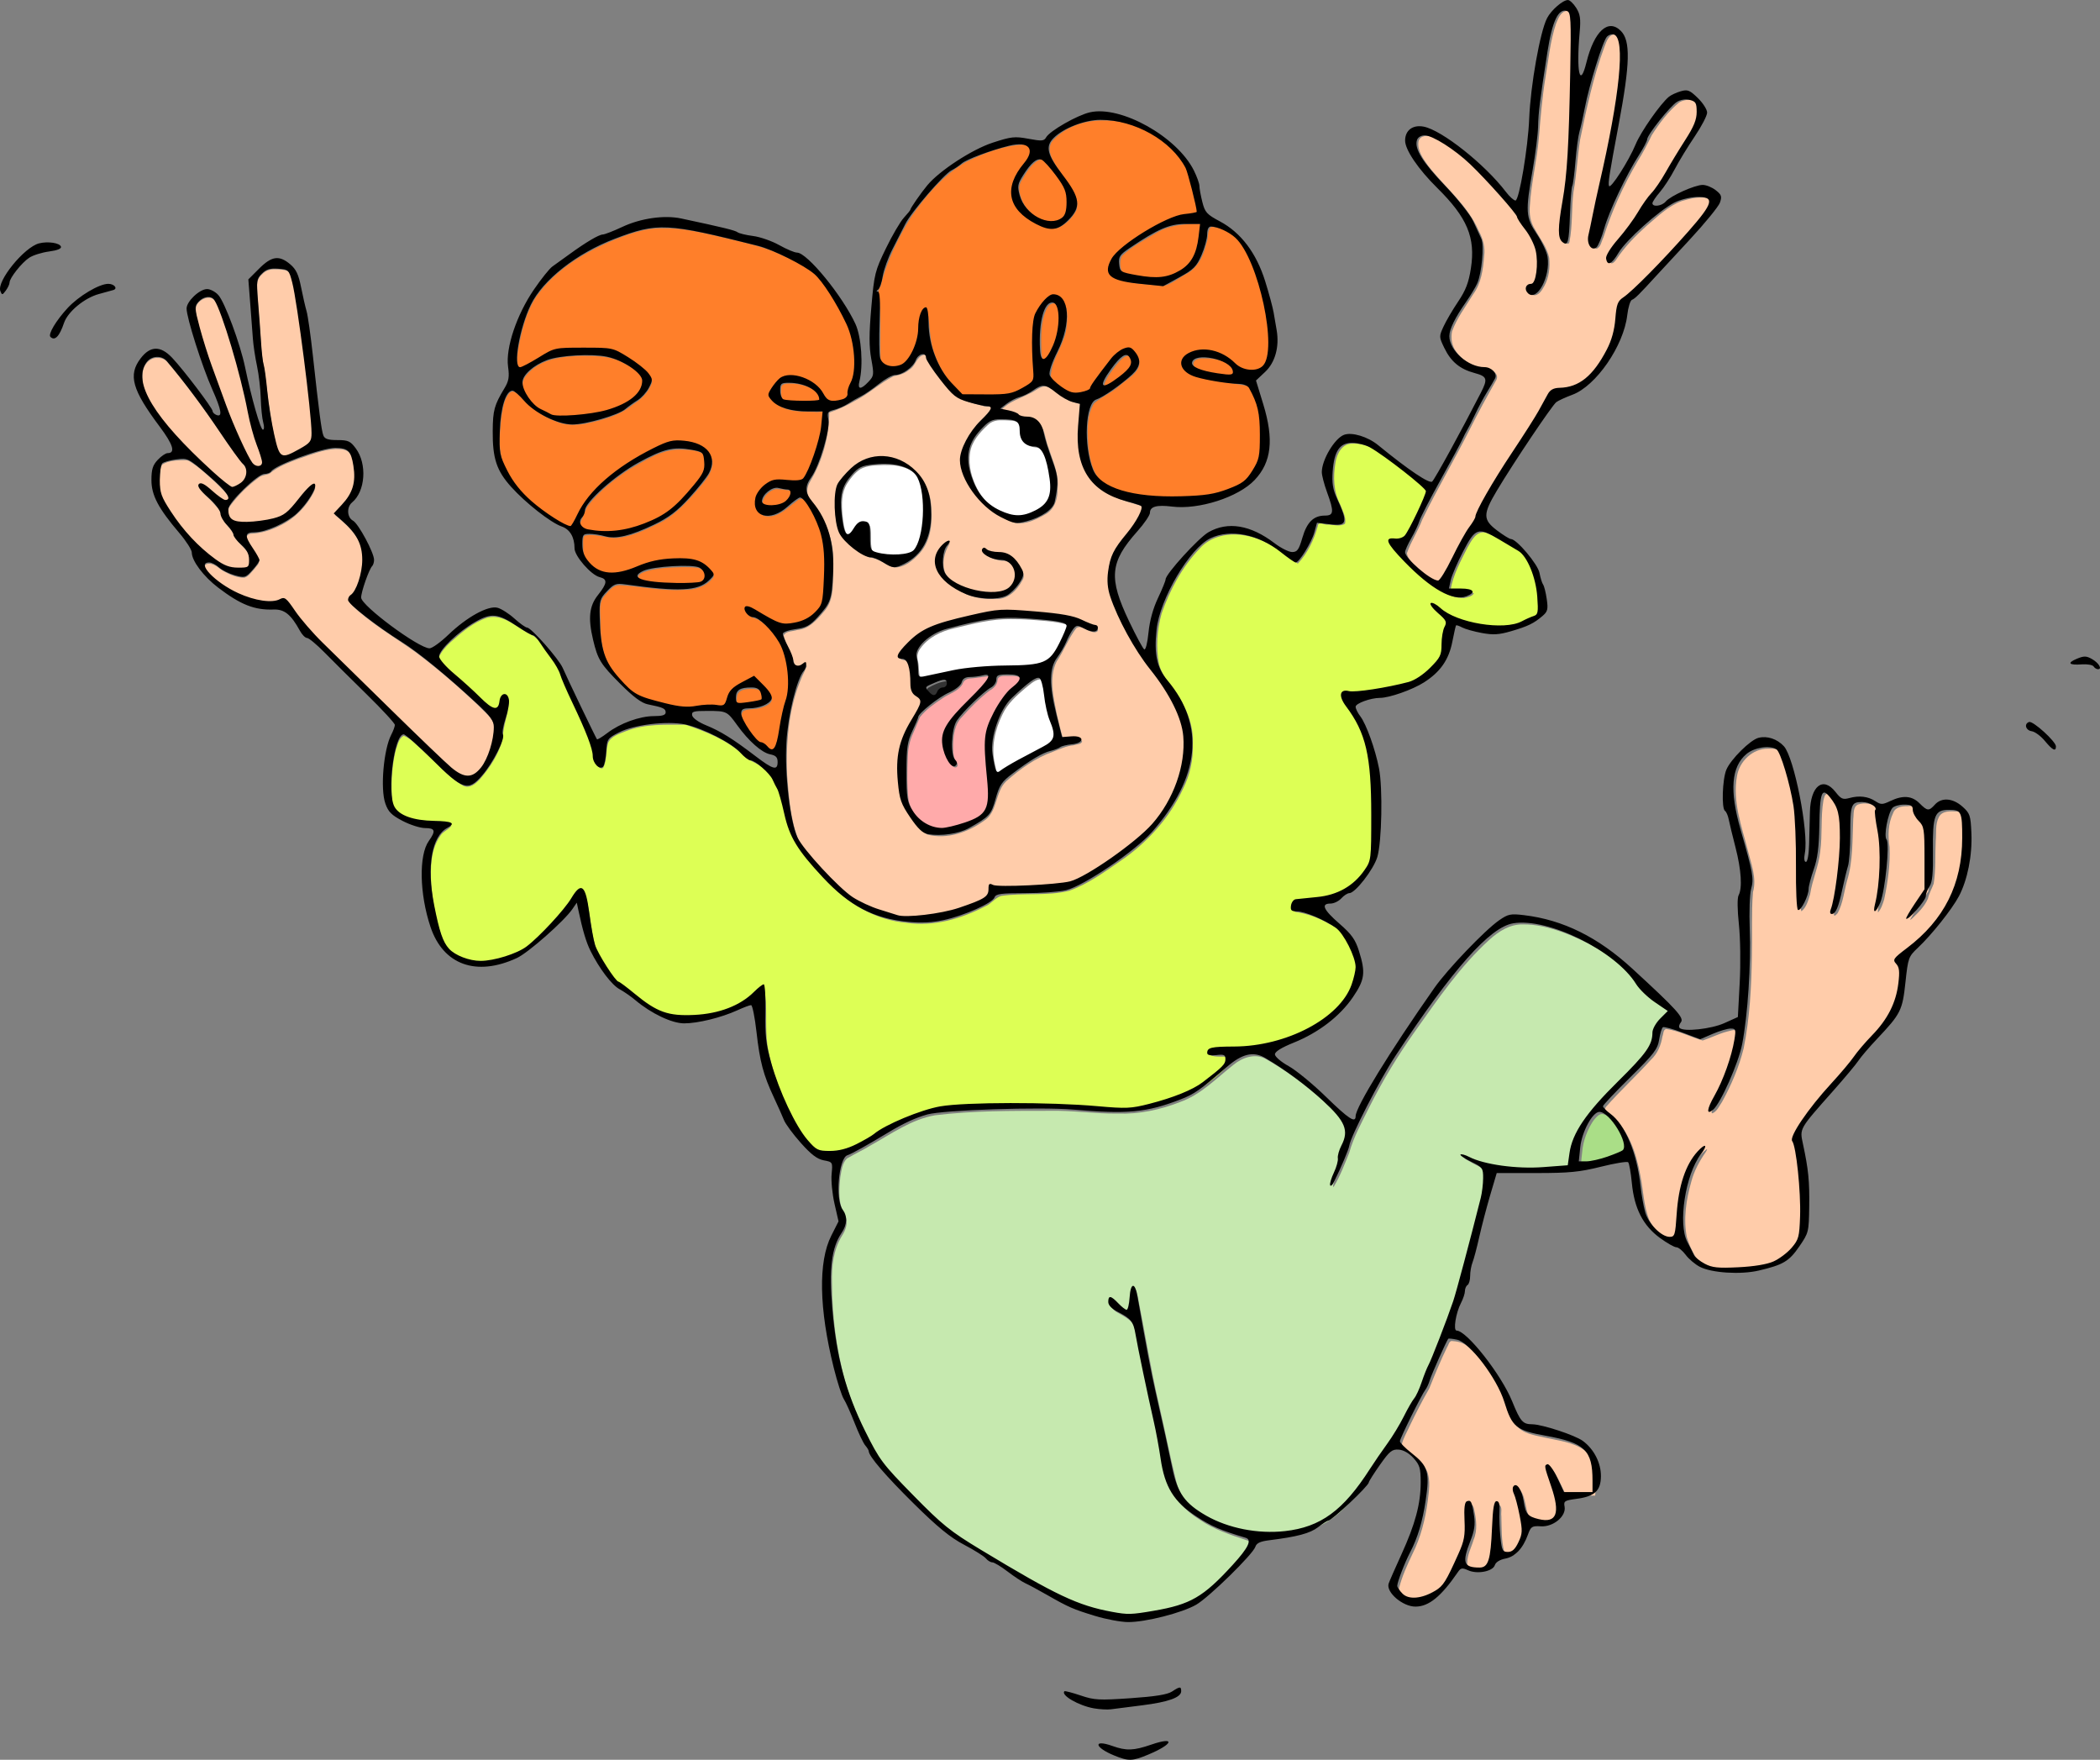 <?xml version="1.0" encoding="UTF-8"?>
<svg width="207.88mm" height="174.18mm" version="1.1" viewBox="0 0 207.88 174.18" xmlns="http://www.w3.org/2000/svg">
<rect x="0" y="0" width="207.88" height="174.18" fill="#808080" stroke="none"/>
<g transform="translate(-1.194 -45.903)">
<path transform="scale(.265)" d="m416.06 218.22c-6.957 0.012-14.351 2.682-18.805 8.166-2.127 4.223 1.766 8.468 3.833 11.868 2.439 3.999 7.065 8.289 5.53 13.432-1.503 3.033-4.315 5.847-7.6 6.903-5.965 0.088-11.456-4.074-14.621-8.925-3.165-5.506 1.137-11.464 4.204-15.933 2.093-2.112 1.93-6.802-1.88-6.457-7.471 0.307-14.678 3.175-21.328 6.436-8.564 4.87-15.056 12.681-20.619 20.655-4.955 8.059-9.112 16.685-11.365 25.899-0.875 1.172-0.938 2.498-0.391 3.796 0.636 7.997 0.223 16.061 0.4 24.065 1.913 2.395 5.094 3.461 7.937 2.061 6.442-3.304 6.617-11.643 7.555-17.87 0.191-0.864 0.798-3.576 1.981-2.837 1.205 5.44 0.701 11.273 2.967 16.525 2.027 5.912 5.963 10.929 10.353 15.266 6.747-0.452 13.68 0.445 20.318-0.976 2.94-1.362 7.135-2.889 6.779-6.892 0.486-7.618-1.519-15.712 1.313-22.994 1.567-2.423 3.333-6.412 6.707-6.324 4.197 1.431 4.101 6.984 3.672 10.596-0.398 6.823-5.61 12.253-5.983 19.024 1.545 3.788 5.844 5.985 9.65 6.925 2.531 0.037 5.98-0.488 6.847-3.265 3.624-4.59 6.524-10.285 11.787-13.211 2.359-1.226 4.161 1.9 4.83 3.805 0.529 4.424-4.581 6.702-7.322 9.269-2.903 2.671-6.708 4.113-9.641 6.664-2.871 4.748-2.457 10.78-2.127 16.123 0.658 5.853 2.224 12.872 8.338 15.326 11.134 5.389 23.91 3.988 35.863 3.512 7.344-0.901 15.677-3.47 19.12-10.684 2.506-4.635 1.243-10.218 1.595-15.268 0.102-5.438-1.308-11.318-4.99-15.418-7.115-1.576-14.757-1.443-21.479-4.58-2.509-1.157-3.657-5.101-0.753-6.532 5.958-3.879 13.477-0.506 18.268 3.722 3.155 2.462 8.929 3.311 11.024-0.874 2.121-5.84 0.83-12.311 0.217-18.334-1.777-9.595-4.364-19.466-10.068-27.53-2.975-2.845-7.018-5.316-11.22-5.388-1.645 1.29-0.923 4.191-1.75 5.977-1.03 4.689-3.263 9.462-7.769 11.709-2.874 1.535-5.649 4.091-8.827 4.425-5.961-0.962-12.557-0.449-17.955-3.506-2.677-2.641 0.283-6.572 2.362-8.617 7.054-6.279 15.438-11.444 24.589-13.98 1.499-0.662 4.296 0.036 5.107-1.542-1.373-5.981-2.626-12.135-5.148-17.746-5.355-8.51-14.863-13.867-24.512-15.976-2.307-0.398-4.654-0.503-6.992-0.489z" fill="#ff7f2a"/>
<path transform="scale(.265)" d="m425.83 306.09c-1.939 0.319-3.152 2.155-4.382 3.518-1.672 2.261-3.597 4.499-4.437 7.227-0.307 0.799 0.634 1.208 1.256 0.873 2.891-1.161 5.33-3.24 7.62-5.308 1.215-1.034 2.265-2.551 1.819-4.224-0.186-0.913-0.791-2.112-1.875-2.086z" fill="#ff7f2a"/>
<path transform="scale(.265)" d="m398.1 286.53c-1.992 0.088-2.782 2.332-3.381 3.9-1.54 4.775-1.31 9.89-1.174 14.839 0.104 0.948 0.265 2.457 1.397 2.685 1.494-0.458 2.196-2.132 2.913-3.388 1.822-3.722 2.948-7.833 2.768-12.002-0.115-1.916 0.213-4.348-1.429-5.728-0.319-0.22-0.711-0.309-1.094-0.306z" fill="#ff7f2a"/>
<path transform="scale(.265)" d="m252.09 258.49c-7.026-0.191-13.657 2.493-20.038 5.11-10.403 4.589-20.551 10.914-27.171 20.37-3.866 5.85-5.511 12.843-6.793 19.645-0.248 2.31-0.897 4.943 0.278 7.089 1.222 0.793 2.647-0.546 3.773-0.973 4.425-2.305 8.54-5.87 13.789-5.863 5.779-0.198 11.641-0.276 17.374 0.418 4.446 1.552 8.305 4.445 11.947 7.364 1.206 1.229 3.342 2.748 2.707 4.721-1.247 3.529-4.06 6.139-7.165 8.069-5.022 4.176-11.571 5.735-17.811 7.099-3.612 0.496-7.445 0.637-10.823-0.95-5.222-1.782-9.524-5.374-13.308-9.281-0.969-0.938-2.49-2.652-3.904-1.412-2.306 2.427-2.573 6.05-3.146 9.191-0.511 5.284-1.228 10.802 0.285 15.987 1.987 5.426 5.171 10.404 9.41 14.349 4.424 4.359 9.602 8.009 15.215 10.666 0.76 0.449 1.79 0.474 2.071-0.546 2.432-4.258 4.583-8.756 8.09-12.278 7.052-7.579 16.061-13.092 25.404-17.385 4.647-2.207 10.239-1.657 14.725 0.683 2.558 1.361 4.347 4.423 3.413 7.283-0.802 3.592-3.737 6.2-5.925 9.01-4.119 4.67-8.494 9.353-14.235 12.006-4.767 2.308-9.716 4.724-15.042 5.253-4.166 0.393-8.288-1.857-12.43-0.758-0.786 1.533-0.284 3.478-0.411 5.157 0.185 4.281 3.927 7.596 7.73 8.983 3.988 0.695 8.157 0.065 11.866-1.538 5.177-2.21 10.733-3.516 16.385-3.352 3.982-0.21 8.339 0.428 11.172 3.523 0.686 0.769 2.347 1.962 1.208 3.042-2.541 3.237-6.776 4.433-10.738 4.356-8.049 0.514-15.976-1.292-23.977-1.75-2.785-3e-3 -4.466 2.648-6.132 4.5-1.889 2.821-0.945 6.439-1.086 9.612 0.025 6.176 0.785 12.685 4.441 17.87 2.693 3.655 5.68 7.349 9.672 9.638 4.74 2.261 9.97 3.272 15.082 4.329 4.827 0.944 9.633-0.848 14.477-0.27 1.257 0.072 2.993 0.338 3.582-1.12 0.86-1.984 1.409-4.271 3.33-5.559 2.171-1.706 4.725-2.839 7.146-4.153 2.139 2.41 5.146 4.339 6.325 7.446 0.141 2.007-2.26 2.899-3.821 3.44-2.172 0.808-4.645 0.313-6.751 1.218-1.594 1.419-0.089 3.622 0.614 5.1 1.645 2.756 3.37 5.757 6.15 7.499 1.791 0.302 2.685 2.643 4.566 2.501 1.601-0.901 1.613-3.135 2.118-4.706 0.954-5.237 1.938-10.469 3.431-15.585 0.965-6.055 0.045-12.362-2.075-18.083-2.169-4.218-5.189-8.229-9.252-10.771-1.587-0.681-3.715-0.953-4.358-2.852-0.476-0.748 0.166-1.585 1.009-1.165 4.536 1.685 8.329 5.295 13.179 6.26 5.243 0.258 10.933-1.994 13.782-6.578 1.772-3.824 1.231-8.218 1.534-12.31 0.287-6.778-0.074-13.799-3.067-20.018-1.477-2.976-2.819-6.331-5.511-8.421-1.401-0.544-2.489 1.149-3.591 1.741-2.954 2.371-6.45 5.535-10.539 4.628-3.056-0.759-3.729-4.636-2.542-7.157 1.398-2.684 3.942-5.234 7.067-5.598 3.232-0.225 6.571 0.424 9.756-0.246 1.916-1.428 2.506-4.011 3.495-6.08 2.365-6.038 3.973-12.384 4.422-18.862 0.516-1.879-2.528-0.568-3.614-0.956-5.067-0.076-10.868 0.084-14.889-3.522-1.076-0.863-2.223-2.345-1.19-3.7 1.617-2.589 3.771-5.85 7.197-5.779 5.472 0.015 10.689 3.42 13.303 8.161 1.517 2.049 4.423 1.322 6.515 0.807 1.467-0.328 2.257-1.777 2.144-3.191 0.668-2.783 2.234-5.38 2.225-8.336 0.427-6.645-0.708-13.47-3.997-19.319-2.917-5.443-5.788-11.088-10.109-15.573-4.728-4.331-10.745-6.879-16.523-9.481-7.52-2.825-15.463-4.296-23.243-6.218-5.977-1.324-12.044-2.585-18.199-2.427z" fill="#ff7f2a"/>
<path transform="scale(.265)" d="m294.43 355.87c-2.257 0.461-4.378 2.314-4.998 4.566-0.48 1.772 1.864 2.159 3.116 2.271 2.879 0.107 6.561-0.85 7.656-3.837 0.399-0.922 0.303-2.502-1.034-2.485-1.564-0.276-3.154-0.46-4.74-0.515z" fill="#ff7f2a"/>
<path transform="scale(.265)" d="m299.52 316.47c-1.189-7e-3 -3.182 4e-3 -3.174 1.663-0.092 1.686-0.356 4.349 1.663 5.029 3.938 0.652 7.983 0.44 11.959 0.307 0.863 0.103 1.669-0.688 1.129-1.508-1.394-3.457-5.463-4.71-8.82-5.31-0.912-0.133-1.835-0.198-2.757-0.181z" fill="#ff7f2a"/>
<path transform="scale(.265)" d="m451.89 256.84c-5.359 0.013-10.899 0.557-15.557 3.458-4.406 2.589-9.073 5.024-12.781 8.576-0.862 1.782-0.695 4.166 0.087 5.944 3.496 1.955 7.74 2.071 11.647 2.571 7.096 0.722 14.906-3.331 16.96-10.459 0.677-3.222 1.478-6.583 1.447-9.846-0.498-0.354-1.234-0.199-1.804-0.244z" fill="#ff7f2a"/>
<path transform="scale(.265)" d="m393.44 232.67c-3.38 1.198-5.378 4.638-7.084 7.603-1.542 2.029-1.294 4.581-0.402 6.82 1.308 4.035 4.757 7.432 8.767 8.766 3.058 0.969 7.665 0.607 8.697-3.033 0.824-4.015 0.516-8.485-2.152-11.789-2.229-2.984-4.341-6.399-7.564-8.37-0.087-0.012-0.175-9e-3 -0.262 4e-3z" fill="#ff7f2a"/>
<path transform="scale(.265)" d="m453.98 307.07c-1.602-0.162-4.508 0.748-3.466 2.868 2.24 2.641 6.184 2.694 9.325 3.433 1.936 0.079 4.278 0.952 6.057-0.022 0.271-3.508-3.841-5.205-6.696-5.809-1.711-0.373-3.471-0.511-5.22-0.469z" fill="#ff7f2a"/>
<path transform="scale(.265)" d="m221.97 306.13c-7.429 0.115-15.936 1.126-20.898 7.335-1.684 1.856-1.699 4.606-0.311 6.64 1.966 4.459 6.277 7.271 10.692 8.896 9.447 0.264 19.477-0.372 27.876-5.12 2.862-1.878 6.342-4.967 5.581-8.772-1.725-3.529-5.598-5.385-8.973-7.047-4.368-1.905-9.286-1.912-13.968-1.932z" fill="#ff7f2a"/>
<path transform="scale(.265)" d="m258.43 341.14c-6.885-0.072-12.798 4.061-18.601 7.23-5.969 3.88-11.67 8.457-15.997 14.151-0.927 1.929-1.661 3.975-2.525 5.94-0.121 2.826 3.348 3.506 5.536 3.705 9.711 0.921 19.783-1.81 27.786-7.36 4.896-4.253 9.861-8.796 13.028-14.53 0.855-2.376 1.093-5.542-0.569-7.61-2.547-1.478-5.783-1.466-8.656-1.527z" fill="#ff7f2a"/>
<path transform="scale(.265)" d="m259.02 385.07c-4.741 0.14-9.636 0.239-14.135 1.905-0.919 0.365-2.423 1.218-1.858 2.404 1.208 1.337 3.238 1.37 4.888 1.73 5.532 0.792 11.146 0.447 16.715 0.445 1.601 0.177 3.696-0.758 3.634-2.61 0.021-2.007-1.738-3.686-3.723-3.706-1.832-0.202-3.681-0.168-5.521-0.168z" fill="#ff7f2a"/>
<path transform="scale(.265)" d="m284.92 430.5c-1.816 0.055-4.263 0.306-4.991 2.285-0.212 1.141-0.544 2.623 0.292 3.584 1.098 0.601 2.46 7e-3 3.639 0.015 1.891-0.272 3.88-0.463 5.647-1.127 0.137-1.651-0.112-3.996-2.024-4.506-0.832-0.226-1.705-0.264-2.563-0.251z" fill="#ff7f2a"/>
<path transform="scale(.265)" d="m334.43 346.91c-2.876 0.111-5.943 0.121-8.537 1.528-2.039 1.359-3.625 3.323-4.936 5.372-2.141 3.425-2.12 7.64-1.76 11.523 0.287 2.534 0.479 5.18 1.593 7.511 0.327 0.816 1.402 0.729 1.894 0.121 1.46-1.318 2.021-3.677 4.093-4.24 1.038-0.222 2.59 0.043 2.806 1.286 0.599 2.832-0.075 5.82 0.661 8.637 0.486 1.451 2.24 1.579 3.501 1.903 3.534 0.704 7.243 0.738 10.752-0.119 1.684-0.353 2.786-1.82 3.368-3.346 2.118-5.275 2.226-11.085 1.993-16.686-0.275-2.935-0.739-5.951-2.105-8.596-1.711-2.889-5.147-4.093-8.29-4.622-1.659-0.299-3.353-0.286-5.033-0.273z" fill="#fff"/>
<path transform="scale(.265)" d="m378.4 330.19c-1.833-0.062-3.685 0.539-4.986 1.867-2.995 2.779-5.969 6.111-6.546 10.319-0.743 4.734 0.649 9.538 2.828 13.716 1.806 3.46 4.639 6.392 8.163 8.111 2.926 1.518 6.291 2.679 9.614 1.949 2.974-0.626 5.929-1.953 8.033-4.195 1.774-1.926 2.231-4.655 2.029-7.185-0.258-3.899-0.889-7.849-2.448-11.455-0.602-1.44-1.773-2.778-3.412-2.944-1.678-0.146-3.531-0.613-4.49-2.141-1.312-1.83-0.672-4.243-1.472-6.244-0.88-1.616-2.992-1.621-4.595-1.742-0.905-0.042-1.811-0.069-2.716-0.055z" fill="#fff"/>
<path transform="scale(.265)" d="m382.01 404.46c-7.195-0.087-14.203 1.798-21.144 3.459-4.829 1.05-9.624 3.407-12.558 7.505-1.008 1.337-1.416 3.082-0.895 4.698 0.469 2.073 0.2 4.296 0.822 6.328 0.909 0.677 2.182 9e-3 3.194-0.032 6.633-1.329 13.23-2.987 20.01-3.347 6.724-0.598 13.506-0.271 20.212-1.069 2.862-0.318 5.662-1.712 7.219-4.207 1.963-2.961 3.512-6.211 4.707-9.551 0.458-0.958-0.428-1.775-1.322-1.94-4.167-1.086-8.513-1.239-12.786-1.612-2.483-0.158-4.971-0.249-7.459-0.234z" fill="#fff"/>
<path transform="scale(.265)" d="m392.85 426.94c-2.176 0.406-3.799 2.145-5.496 3.447-3.224 2.772-6.526 5.681-8.338 9.621-2.859 5.713-4.359 12.386-2.839 18.704 0.369 1.22 0.301 2.883 1.427 3.701 1.058 0.142 1.791-1.032 2.699-1.419 5.19-3.285 10.815-5.814 16.066-8.988 1.431-0.85 2.685-2.318 2.421-4.093-0.287-3.128-1.921-5.936-2.524-8.998-1.007-3.677-0.832-7.633-2.257-11.194-0.193-0.511-0.58-0.867-1.159-0.782z" fill="#fff"/>
<path transform="scale(.265)" d="m380.18 425.67c-1.143-4e-3 -2.893 0.052-3.041 1.533-0.088 1.784-1.432 3.108-2.911 3.918-3.886 2.969-7.344 6.482-10.585 10.134-2.498 2.573-2.911 6.331-3.095 9.736 0.015 2.235-0.148 4.713 1.057 6.698 0.611 0.518 1.008 1.632 0.133 2.095-1.053 0.405-1.765-0.932-2.282-1.625-2.02-3.354-2.957-7.547-1.569-11.295 2.339-5.158 6.867-8.816 10.624-12.905 1.98-2.201 4.305-4.191 5.768-6.796 0.446-0.657-0.073-1.52-0.865-1.348-2.222 0.283-4.423 0.682-6.665 0.831-1.268 0.053-2.336 0.909-2.7 2.116-1.615 2.739-4.994 3.512-7.454 5.273-3.057 2.042-6.186 4.174-8.472 7.094-0.858 1.991-1.639 4.046-2.54 6.034-1.272 2.714-1.89 5.669-1.967 8.658-0.181 5.281-0.355 10.6 0.237 15.861 0.637 4.445 3.731 8.408 7.709 10.409 2.915 1.596 6.374 1.419 9.493 0.599 3.682-1.028 7.589-1.969 10.635-4.398 2.131-1.716 2.591-4.584 2.53-7.16 0.034-7.751-1.669-15.51-0.712-23.244 0.95-4.282 3.087-8.204 5.412-11.889 1.793-2.781 4.296-4.963 6.569-7.324 0.733-0.678 0.966-2.067-0.126-2.527-1.588-0.691-3.493-0.366-5.181-0.477z" fill="#faa"/>
<path transform="scale(.265)" d="m357.67 427.7c-2.269 0.285-4.422 1.287-6.391 2.417-0.986 0.584 0.1 1.613 0.551 2.163 0.665 0.668 1.718 2.02 2.721 1.155 0.901-0.823 1.125-2.412 2.579-2.561 0.954-0.061 1.896-0.778 1.736-1.82 0.102-0.782-0.316-1.511-1.195-1.353z" fill="#333"/>
<path transform="scale(.265)" d="m349.61 305.77c-2.823 0.574-3.042 4.248-5.449 5.523-1.631 1.47-3.74 2.046-5.828 2.426-5.118 2.562-9.322 6.628-14.455 9.206-3.039 1.802-6.295 3.273-9.61 4.406-0.059 9.008-2.505 17.958-7.126 25.696-1.34 2.184-1.619 5.076 0.183 7.108 5.333 6.611 8.954 14.974 8.374 23.596-0.239 6.071 0.99 13.192-3.536 18.065-2.58 3.049-5.533 6.407-9.812 6.715-1.605 0.588-4.22 0.284-5.101 2.036 0.898 3.883 3.267 7.327 4.179 11.227 0.784 1.84 2.895 0.714 4.099 0.039 0.893-0.215-0.312 1.333-0.282 1.707-5.999 11.985-7.186 25.771-6.726 38.983 0.667 8.377 1.188 17.028 4.444 24.876 3.864 6.365 9.291 11.636 14.501 16.899 4.738 5.085 11.118 8.12 17.641 10.224 3.498 1.315 7.165 2.413 10.941 1.801 9.125-0.564 18.393-2.38 26.513-6.71 1.928-0.941 2.189-3.145 2.298-4.984 7.349 0.955 14.873 0.167 22.264-0.226 4.707-0.206 9.469-0.984 13.527-3.535 8.619-4.945 16.847-10.747 23.946-17.724 8.179-8.632 13.285-20.395 12.792-32.391 0.405-6.362-2.734-12.24-5.78-17.599-5.429-8.656-12.329-16.379-16.654-25.717-3.321-6.665-7.153-14.065-5.243-21.707 1.313-8.535 9.409-13.791 12.06-21.744 0.413-2.043-2.466-2.067-3.728-2.664-6.681-1.716-13.619-4.902-17.042-11.242-2.539-4.381-3.029-9.465-2.749-14.421-0.028-3.826 0.341-7.705 0.482-11.47-4.918-0.382-8.385-4.126-12.512-6.303-2.603-1.243-4.864 1.511-7.135 2.36-3.521 1.843-7.693 2.999-10.425 6.004 1.322 1.234 3.657 0.862 5.241 1.782 2.408 1.476 5.349 1.324 7.835 2.518 3.339 2.282 3.062 6.917 4.574 10.295 1.532 4.843 3.875 9.649 3.255 14.869 0.11 3.724-1.088 7.738-4.558 9.626-3.324 1.903-7.226 3.851-11.133 3.258-9.054-2.913-16.543-10.557-19.333-19.633-1.808-6.848 2.8-13.237 7.258-17.955 1.087-1.673 3.564-2.941 3.515-5.118-0.772-1.271-2.726-0.468-3.89-1.14-4.378-1.059-9.177-2.111-12.005-5.956-3.316-3.897-6.456-8.046-8.701-12.633-0.272-0.321-0.709-0.401-1.109-0.375zm-15.506 38.658c9.18-0.135 17.372 7.873 18.189 16.909 0.581 6.347 0.27 13.459-4.206 18.472-2.407 2.65-5.711 5.46-9.484 5.359-3.235-0.8-5.847-3.511-9.321-3.682-4.514-2.169-9.219-5.408-11.012-10.318-1.424-4.899-1.229-10.216-0.521-15.197 1.27-3.613 4.486-6.217 7.374-8.585 2.608-1.898 5.753-2.996 8.98-2.958zm25.278 31.584c-2.172 3.356-3.29 7.82-1.626 11.63 3.046 4.828 9.154 6.522 14.496 7.272 3.846 0.322 9.074 0.736 11.329-3.157 2.298-3.546-0.207-9.386-4.742-9.077-2.373-0.339-5.28-1.097-6.588-3.224 0.673-1.198 2.165 0.594 3.18 0.415 3.058 0.627 6.77 0.428 8.746 3.327 1.43 1.838 3.869 4.529 2.143 6.923-1.958 3.663-5.502 7.178-9.989 6.772-4.944 0.363-9.928-0.738-14.114-3.454-3.922-2.306-8.372-6.362-7.483-11.397 0.54-2.53 2.616-4.612 4.647-6.029zm22.933 26.134c9.021 0.198 18.34 0.389 26.884 3.535 1.671 0.977 3.839 1.118 5.342 2.29 0.606 1.516-1.452 1.65-2.377 1.12-1.841-0.24-3.794-2.594-5.612-1.268-2.944 3.857-4.671 8.5-7.364 12.534-2.986 6.061-1.146 13.101 0.04 19.379 0.772 3.278 1.496 6.647 2.534 9.806 2.212 0.075 4.971-0.97 6.952 0.395 9e-3 1.387-2.226 1.272-3.185 1.665-2.753 0.216-5.149 1.452-7.68 2.395-6.489 2.287-12.216 6.399-17.343 10.909-4.46 4.097-3.168 11.702-8.58 14.992-5.939 4.243-13.638 6.891-20.892 5.074-3.901-2.291-6.233-6.538-8.32-10.413-2.361-5.297-2.259-11.336-2.063-17.022 0.438-7.426 4.925-13.629 8.008-20.147 1.417-2.357-1.522-3.96-2.878-5.362-0.808-3.728 0.122-8.275-2.245-11.605-0.649-1.025-3.411-0.315-2.609-2.064 3.869-6.184 10.536-10.139 17.478-12.014 7.549-2 15.144-4.61 23.051-4.198 0.287-9e-5 0.573-1.8e-4 0.86-2.6e-4z" fill="#fca"/>
<path transform="scale(.265)" d="m129.87 340.92c-4.803 0.271-9.326 2.136-13.833 3.664-3.751 1.467-7.705 2.837-10.786 5.502-1.371 0.628-3.04 0.562-4.236 1.625-3.924 2.872-7.437 6.342-10.366 10.223-1.453 1.646-1.053 4.315 0.381 5.825 2.08 1.495 4.83 0.926 7.22 0.98 4.218-0.256 8.631-0.647 12.417-2.677 3.709-2.493 5.891-6.573 9.064-9.636 0.716-0.587 1.327-1.65 2.288-1.765 0.609 0.864-0.215 1.974-0.528 2.816-2.72 5.059-6.879 9.4-12.09 11.91-3.426 1.786-7.182 2.984-11.052 3.164-0.936 0.023-1.996 0.763-1.617 1.81 0.929 3.056 3.289 5.44 4.522 8.336 0.143 1.239-1.124 2.093-1.724 3.044-1.121 1.142-2.051 2.757-3.664 3.237-2.867 0.123-5.675-1.215-8.143-2.582-1.761-1.157-3.622-3.123-5.951-2.516-1.178 0.331-0.824 1.819-0.27 2.551 2.429 3.474 6.093 5.869 9.728 7.931 4.487 2.336 9.432 4.289 14.582 4.027 1.49 0.139 2.925-0.216 4.266-0.84 1.217-0.439 1.93 1.04 2.615 1.75 2.927 4.074 5.93 8.113 9.48 11.676 10.81 11.074 22.021 21.746 33.056 32.593 6.09 5.846 12.018 11.873 18.352 17.456 2.082 1.668 4.831 3.562 7.614 2.467 3.351-1.42 4.977-5.032 6.253-8.202 1.262-3.541 2.263-7.347 1.847-11.13-0.955-3.037-3.746-4.92-5.814-7.166-7.591-7.2-15.515-14.074-23.913-20.32-7.862-5.584-16.293-10.485-23.336-17.133-0.665-0.655-1.8-1.713-0.946-2.673 1.252-1.259 2.377-2.668 2.976-4.368 1.776-4.342 2.347-9.179 1.557-13.805-1.3-5.641-5.934-9.564-10.149-13.141 3.175-3.437 6.962-7.065 7.412-12 0.24-3.499 0.028-7.195-1.459-10.421-1.081-2.108-3.683-2.215-5.754-2.213z" fill="#fca"/>
<path transform="scale(.265)" d="m107.25 273.8c-1.775-0.063-3.576 0.481-4.784 1.839-1.363 1.074-2.011 2.773-1.903 4.481 0.192 7.207 1.03 14.381 1.447 21.577 0.178 3.749 0.787 7.447 1.474 11.128 0.942 7.298 1.628 14.651 3.149 21.865 0.666 2.731 0.988 5.654 2.399 8.128 0.483 0.936 1.528 1.461 2.554 1.115 2.795-0.795 5.293-2.406 7.728-3.951 1.504-0.882 2.004-2.67 1.888-4.313-0.201-7.87-1.352-15.682-2.237-23.495-1.431-10.997-2.677-22.041-4.916-32.911-0.496-1.622-0.629-3.668-2.091-4.759-1.437-0.685-3.149-0.669-4.709-0.704z" fill="#fca"/>
<path transform="scale(.265)" d="m82.223 284.41c-1.909 0.206-3.906 1.494-4.479 3.391-0.428 2.845 0.733 5.637 1.362 8.37 2.991 10.956 7.114 21.557 11.105 32.177 2.434 6.163 5.006 12.314 8.36 18.04 0.652 1.315 2.603 2.123 3.803 1.086 0.803-1.2-0.108-2.71-0.372-3.947-2.055-5.691-3.766-11.5-4.89-17.448-2.522-11.859-5.724-23.59-9.791-35.014-0.882-2.018-1.406-4.351-2.974-5.974-0.584-0.496-1.364-0.726-2.124-0.681z" fill="#fca"/>
<path transform="scale(.265)" d="m63.449 306.92c-2.584-0.269-4.676 1.875-5.412 4.176-0.503 1.87-0.308 3.866-0.175 5.777 1.304 5.345 4.598 9.937 7.887 14.245 6.106 7.637 13.2 14.427 20.491 20.919 1.679 1.328 3.23 2.991 5.249 3.784 1.94-0.479 3.819-1.734 4.816-3.501 1.057-1.946 0.497-4.445-1.121-5.91-4.6-5.632-8.366-11.882-12.628-17.765-4.95-6.922-9.965-13.826-15.571-20.236-0.897-1-2.184-1.585-3.537-1.488z" fill="#fca"/>
<path transform="scale(.265)" d="m72.296 345.1c-2.411 0.126-5.042 0.259-7.122 1.608-1.05 1.308-0.748 3.182-1.003 4.746-0.285 3.696 0.251 7.569 2.342 10.711 4.657 7.697 10.575 14.74 17.805 20.143 2.806 2.094 6.103 4.001 9.737 3.687 1.154-0.126 2.8 0.256 3.563-0.863 0.541-1.8 0.284-3.869-0.563-5.537-1.428-2.069-3.599-3.576-4.827-5.776-1.024-3.18-4.338-5.037-5.084-8.336-0.321-1.789-1.872-3.05-2.981-4.39-1.68-1.923-3.872-3.45-5.17-5.668-0.351-0.942 1.043-1.042 1.548-0.626 2.849 1.687 4.992 4.46 8.022 5.876 0.872 0.265 1.858-0.517 1.449-1.433-0.882-2.203-2.909-3.682-4.49-5.37-3.244-2.975-6.457-6.085-10.246-8.365-0.895-0.555-1.982-0.382-2.979-0.407z" fill="#fca"/>
<path transform="scale(.265)" d="m589.63 177.33c-2.247 0.31-3.087 2.93-3.864 4.729-2.209 6.52-2.807 13.445-3.969 20.198-1.212 7.433-1.845 14.934-2.442 22.436-0.713 8.457-2.856 16.74-3.364 25.219-0.326 3.159 0.194 6.412 1.973 9.095 1.857 3.464 4.509 6.686 5.261 10.62 0.312 3.584-0.085 7.275-1.867 10.472-0.834 1.487-2.15 3.816-4.197 3.321-1.238-0.399-2.269-2.426-0.802-3.192 0.9-0.383 2.098-0.467 2.348-1.643 1.427-4.073 1.272-8.65 0.123-12.774-1.398-4.61-5.006-8.009-7.119-12.248-4.829-6.322-10.351-12.099-15.938-17.754-4.702-4.505-9.902-8.711-15.915-11.317-1.817-0.797-4.851-0.874-5.457 1.504-0.574 3.401 1.696 6.471 3.558 9.092 6.3 8.134 14.78 14.761 18.947 24.402 1.561 2.884 2.469 6.141 1.987 9.426-0.376 4.95-1.068 10.129-4.098 14.234-2.773 4.536-6.081 8.858-7.896 13.895-0.462 2.62-0.065 5.415 1.61 7.552 2.744 3.949 7.397 6.272 12.12 6.642 1.775 0.22 3.771 1.879 2.879 3.802-3.43 6.064-6.797 12.175-9.91 18.415-5.735 11.394-12.259 22.38-17.816 33.863-1.603 4.299-4.233 8.155-5.713 12.497 0.255 2.537 2.689 4.13 4.317 5.836 2.439 1.963 4.8 4.463 7.942 5.197 1.573-0.456 2.15-2.392 3.041-3.611 3.293-6.12 6.295-12.404 10.178-18.186 1.56-2.662 2.272-5.708 3.946-8.321 7.451-13.436 16.827-25.701 24.119-39.23 0.824-1.747 2.597-2.798 4.517-2.723 4.177-0.106 8.184-1.904 11.08-4.903 5.401-5.593 9.103-12.974 9.84-20.759 0.439-2.811 0.18-6.382 2.904-8.136 6.091-5.068 11.489-10.915 17.009-16.586 4.914-5.453 10.152-10.711 14.207-16.86 0.705-1.123 1.751-3.283 0.069-4.071-3.453-1.092-7.214-0.142-10.581 0.871-5.029 1.877-8.952 5.766-12.983 9.168-4.247 3.821-8.314 7.909-11.446 12.712-0.466 0.638-1.736 2.153-2.319 0.837-0.646-2.181 1.317-4.047 2.397-5.723 3.984-4.805 7.752-9.79 11.017-15.116 2.818-4.072 6.211-7.743 8.549-12.145 3.379-5.939 7.339-11.546 10.459-17.63 1.108-2.645 1.796-5.875 0.585-8.595-1.798-1.851-5.014-1.617-7.111-0.395-4.148 3.395-7.42 7.779-10.299 12.27-1.594 3.328-3.287 6.596-5.264 9.726-5.303 8.999-9.637 18.561-12.815 28.513-0.702 1.378-0.899 3.403-2.405 4.136-1.808-0.019-2.326-2.486-1.942-3.9 2.726-15.779 7.026-31.27 9.531-47.104 1.212-8.054 2.669-16.219 1.959-24.388-0.271-1.68-0.61-4.426-2.769-4.606-2.433-0.063-3.224 2.723-3.937 4.54-4.19 11.235-6.684 23.002-9.112 34.712-1.015 6.467-1.294 13.025-2.474 19.469-0.779 6.224-0.3 12.598-1.509 18.753-0.154 1.145-1.416 0.714-1.792-0.051-1.56-2.327-0.753-5.368-0.66-7.982 1.072-7.599 2.453-15.189 2.788-22.883 0.997-17.34 1.266-34.724 1.08-52.089 4e-3 -1.507-0.618-3.604-2.556-3.239z" fill="#fca"/>
<path transform="scale(.265)" d="m665.06 452.86c-5.798-0.134-10.826 4.692-11.711 10.285-1.711 9.413 1.741 18.66 4.05 27.647 1.227 5.09 3.426 10.405 1.921 15.663-0.62 7.856-0.199 15.761-0.406 23.637-0.151 11.605-0.762 23.285-3.061 34.678-1.727 6.985-4.604 13.672-8.047 19.963-1.058 1.496-1.861 3.601-3.663 4.327-0.72-0.233 0.154-1.33 0.232-1.812 3.215-6.732 6.748-13.409 8.335-20.766 0.498-2.557 1.502-5.228 0.965-7.846-0.889-1.323-2.834-0.336-4.039-0.117-3.135 0.823-6.037 2.341-9.097 3.338-4.544-1.307-8.836-3.612-13.543-4.286-1.277 0.067-1.081 1.916-1.498 2.773-0.53 3.278-1.834 6.447-4.315 8.729-5.449 6.032-11.472 11.541-16.832 17.647-0.858 1.293 1.056 2.243 1.77 3.017 6.717 5.355 9.519 14 11.061 22.152 1.21 5.682 1.23 11.701 3.465 17.13 1.624 3.235 4.35 6.28 7.913 7.318 1.192 0.326 2.615-0.227 2.69-1.617 1.004-6.397 0.929-12.978 2.8-19.228 1.398-4.908 3.862-9.763 7.925-12.978 0.597-0.334-0.314 1.026-0.214 0.888-2.372 3.413-4.403 7.082-5.462 11.13-1.907 6.717-3.048 13.919-1.659 20.844 0.93 3.077 2.323 6.08 4.198 8.689 2.991 2.87 7.215 4.168 11.316 3.884 5.879-0.181 11.872-0.469 17.539-2.156 3.727-1.84 7.263-4.557 9.322-8.229 1.527-4.021 0.873-8.457 1.052-12.663 0.023-7.621-0.532-15.294-2.171-22.745-0.335-1.381-1.376-2.754-0.178-4.014 3.822-7.579 9.572-13.974 15.136-20.309 5.328-5.837 9.832-12.369 15.315-18.073 5.193-5.529 8.53-12.776 8.995-20.377 0.292-2.216-0.083-4.551-1.543-6.306-0.271-1.341 1.568-1.985 2.263-2.877 7.215-5.647 14.221-12.085 18.091-20.566 4.642-9.373 5.431-20.15 4.479-30.421-0.066-1.539-1.241-2.941-2.858-2.88-2.343-0.124-5.489-0.42-6.805 2.02-1.444 2.768-0.924 6.071-1.202 9.08-0.272 5.275 0.082 10.649-0.762 15.852-0.662 1.868-1.732 3.59-2.145 5.559-1.254 2.993-3.709 5.343-6.019 7.544-1.354 1.224 0.104-0.859 0.464-1.529 1.823-2.965 3.82-5.824 5.713-8.74-0.146-7.534 0.342-15.127-0.625-22.619-0.587-2.812-3.78-4.436-3.831-7.465-0.355-1.447-1.915-1.998-3.268-1.691-2.041-0.043-4.608 0.284-5.414 2.501-1.912 3.974-2.023 8.504-1.351 12.786 0.283 6.541-0.659 13.107-2.015 19.496-0.522 1.713-1.117 3.622-2.334 4.932-0.145-2.06 0.895-4.061 0.976-6.146 1.284-8.951 1.391-18.125-0.349-27.016-0.474-1.891 0.064-3.982-0.674-5.789-1.879-1.815-4.979-2.225-7.399-1.394-1.974 0.922-1.508 3.572-1.767 5.349-0.377 7.73-0.019 15.619-2.312 23.105-1.131 4.025-1.499 8.41-3.513 12.102-0.268 0.326-1.305 1.528-1.408 0.577 0.596-3.291 1.622-6.521 1.982-9.87 1.147-8.445 1.795-17.022 1.165-25.535-0.342-3.775-2.287-7.54-5.442-9.688-1.202-0.166-1.369 1.611-1.621 2.445-1.061 6.313-0.32 12.769-1.198 19.102-0.553 5.447-2.941 10.504-3.767 15.902-0.672 2.257-1.342 4.921-3.265 6.396-0.847-2.675-0.336-5.596-0.59-8.37-0.357-10.304 0.05-20.668-1.209-30.92-1.164-6.491-2.759-12.967-5.285-19.069-0.586-1.778-2.481-2.457-4.207-2.363-0.353-0.018-0.706-0.024-1.059-0.019z" fill="#fca"/>
<path transform="scale(.265)" d="m706.1 475.5c-0.054 0.017-0.083 0.079-0.065 0.132 0.053 0.189 0.093 0.385 0.131 0.576 0.013 0.065 0.097 0.1 0.151 0.06 0.054-0.035 0.051-0.107 0.054-0.164 2e-3 -0.092-5e-3 -0.185-0.032-0.273-0.03-0.105-0.072-0.207-0.13-0.299-0.026-0.031-0.069-0.045-0.108-0.033z" fill="#fca"/>
<path transform="scale(.265)" d="m546.77 674.08c-1.03 0.14-1.132 1.505-1.652 2.211-2.473 5.08-4.629 10.337-6.723 15.559-2.656 4.59-5.052 9.327-7.359 14.103-0.977 2.22-2.313 4.343-2.877 6.714 0.442 1.466 1.914 2.349 2.943 3.393 2.283 2.062 5.024 3.871 6.475 6.656 1.411 3.596 0.68 7.575 0.239 11.309-0.923 6.728-2.589 13.415-5.643 19.519-1.987 4.187-3.956 8.443-5.071 12.955 0.166 1.556 1.48 2.729 2.586 3.719 2.452 1.788 5.782 1.083 8.437 0.174 3.634-1.181 6.786-3.818 8.327-7.347 2.082-4.298 4.335-8.566 5.73-13.15 0.816-3.695 0.228-7.524 0.455-11.27 0.161-1.084-0.138-2.564 0.798-3.35 1.16-0.502 1.618 0.958 1.755 1.804 0.794 3.685 1.311 7.662-0.211 11.23-0.842 2.887-2.427 5.681-2.385 8.755-0.062 1.456 1.149 2.591 2.543 2.739 1.857 0.307 4.304 0.782 5.607-0.98 1.52-2.243 1.447-5.123 1.783-7.713 0.485-4.869 0.312-9.813 1.199-14.63 0.127-0.416 0.347-1.28 0.874-1.22 1.226 1.062 0.514 2.845 0.728 4.24 0.145 4.428-0.05 8.956 1.071 13.279 0.516 1.924 3.242 1.835 4.414 0.595 1.577-1.606 2.551-3.781 3.04-5.958 0.336-3.844-0.767-7.636-1.603-11.353-0.369-1.886-1.24-3.646-1.57-5.529-0.16-0.746 0.714-1.691 1.396-0.982 1.615 1.559 1.879 3.963 2.397 6.044 0.403 2.057 0.863 4.642 3.08 5.5 2.175 0.938 4.655 1.418 7.004 0.993 2.229-0.741 2.437-3.486 2.223-5.466-0.502-4.568-2.489-8.796-3.662-13.206-0.236-0.677-0.586-1.712 0.394-1.988 0.787 0.422 1.474 1.526 2.032 2.372 1.544 2.534 2.615 5.355 4.007 7.94 3.61 0.031 7.22 0.062 10.83 0.094 0.215-2.235 0.079-4.644 0.037-6.949-0.084-3.642-0.9-7.738-4.06-9.991-4.356-3.151-9.908-3.604-14.992-4.782-3.639-0.847-7.874-1.327-10.366-4.431-2.713-3.628-3.239-8.297-5.339-12.246-3.217-6.489-7.406-12.645-12.97-17.348-1.642-1.414-3.807-1.913-5.921-2.009z" fill="#fca"/>
<path transform="scale(.265)" d="m509.8 338.93c-3.909-0.186-5.958 3.786-6.434 7.129-0.908 5.222-0.74 10.79 1.772 15.575 0.771 2.27 2.371 4.747 1.785 7.188-1.828 1.221-4.34 0.335-6.404 0.339-1.28 0.192-3.662-1.412-3.776 0.637-1.434 5.091-3.774 10.069-7.444 13.935-5.91-4.351-11.96-9.164-19.407-10.44-6.108-1.225-13.082 0.028-17.334 4.915-6.497 6.797-11.038 15.32-14.128 24.146-1.724 6.14-2.204 12.771-0.941 19.04 1.556 5.922 6.844 9.773 9.189 15.326 2.303 4.462 3.694 9.403 3.407 14.462 0.201 5.735-1.043 11.441-3.613 16.565-5.057 10.968-13.412 20.212-23.358 27-6.11 4.205-12.237 8.713-19.288 11.207-8.297 2.033-17.022 0.636-25.425 1.922-2.252 0.74-3.616 2.969-5.834 3.855-9.01 4.659-19.277 7.671-29.478 6.15-10.453-0.928-20.173-6.063-27.538-13.44-7.058-7.146-14.449-14.871-16.894-24.935-1.829-7.124-3.353-15.427-9.843-19.923-2.04-1.712-4.787-2.202-6.585-4.258-5.991-5.714-13.888-8.806-21.607-11.412-7.414 0.012-15.062-0.403-22.119 2.319-2.449 1.042-5.706 1.848-6.848 4.508-0.907 3.01-0.344 6.442-1.835 9.248-1.186 0.884-2.338-1.12-2.848-2.007-1.57-9.657-6.744-18.184-10.424-27.124-1.924-4.817-4.037-9.592-7.313-13.67-2.036-2.87-3.934-6.183-7.418-7.48-4.673-2.477-9.235-7.078-14.976-5.875-5.473 1.692-9.944 5.624-14.157 9.363-1.773 1.691-3.503 3.571-4.383 5.88 3.472 5.205 8.808 8.787 13.153 13.206 2.641 2.178 4.958 5.093 8.211 6.347 2.61-0.357 1.377-4.442 3.664-5.218 2.188 1.087 0.904 3.917 0.796 5.76-0.794 3.345-1.762 6.671-1.865 10.121-1.387 5.537-4.674 10.49-8.339 14.802-1.616 1.798-4.092 3.991-6.623 2.47-5.604-3.304-9.765-8.513-14.606-12.775-2.372-1.944-4.415-4.627-7.332-5.737-1.998 0.857-2.303 3.6-3.04 5.414-1.511 6.216-1.801 12.743-1.304 19.106 0.316 3.567 3.38 6.035 6.671 6.849 4.985 1.579 10.395 1.085 15.402 2.224-0.95 1.488-3.106 2.076-4.077 3.71-3.706 5.22-3.757 12.074-3.427 18.219 0.696 7.332 1.923 14.737 4.648 21.607 2.726 6.357 10.513 8.649 16.891 7.644 6.872-0.814 13.771-3.369 18.568-8.537 5.412-5.125 10.252-10.834 14.53-16.929 0.554-0.975 2.173-1.698 2.669-0.263 2.821 7.673 1.77 16.467 5.812 23.773 2.601 4.363 5.005 9.213 9.543 11.892 5.939 4.438 11.88 10.164 19.727 10.566 9.998 0.708 20.958-1.202 28.499-8.284 1.114-0.788 2.282-2.401 3.539-2.606 1.304 7.047 0.165 14.372 1.202 21.486 1.703 10.006 5.6 19.553 10.267 28.523 2.388 4.08 4.757 8.652 8.901 11.194 3.457 1.244 7.358 0.567 10.831-0.3 7.944-2.792 14.197-8.876 22.192-11.546 6.67-2.695 13.665-4.844 20.918-4.906 19.334-0.995 38.717-0.249 58.006 1.178 8.666 0.429 17.072-2.467 25.015-5.612 5.641-2.477 10.902-6.027 15.077-10.564 0.872-1.087 0.729-2.653 0.442-3.875-2.015-0.359-4.381 0.2-6.229-0.688-0.186-1.823 2.563-1.533 3.703-1.802 7.938-0.483 16.055-0.435 23.667-3.087 10.105-3.21 20.393-8.833 25.509-18.525 2.082-4.265 3.338-9.428 1.085-13.898-1.984-4.617-4.577-9.534-9.441-11.632-3.962-2.313-8.329-3.94-12.86-4.546-0.855-1.208-0.41-3.444 1.35-3.518 6.558-1.208 13.851-0.887 19.466-5.092 4.122-2.988 8.275-7.173 8.356-12.604 0.752-10.912 0.41-21.904-0.553-32.794-0.643-7.701-3.366-15.158-7.923-21.41-1.086-1.808-2.825-3.693-2.203-5.972 9.309-0.319 18.786-1.39 27.521-4.774 3.475-2.036 6.528-4.92 8.889-8.174 1.355-4.031 0.722-8.5 2.362-12.48 0.313-2.442-2.581-3.741-3.799-5.462-0.365-0.612-1.74-1.384-1.518-2.092 2.731 0.96 4.719 3.463 7.503 4.483 6.702 3.017 14.292 4.229 21.601 3.431 3.564-0.538 6.955-2.079 10.071-3.783 1.432-2.49 0.369-5.612 0.287-8.317-0.882-5.585-2.165-11.814-6.607-15.707-4.363-2.698-8.759-5.518-13.552-7.373-3.469-0.916-5.395 2.961-6.798 5.417-2.577 5.082-5.4 10.223-6.387 15.898 2.736 0.687 6.096-0.103 8.677 1.317-0.567 1.193-2.414 1.522-3.687 1.762-5.651 0.156-10.377-3.843-14.571-7.167-4.385-3.948-8.925-7.938-12.243-12.842-0.912-1.415 1.074-1.704 2.018-1.334 2.832 0.334 4.65-2.103 5.662-4.39 2.1-4.408 4.717-8.711 5.869-13.483-1.054-2.69-4.002-4.099-5.994-6.034-5.072-3.846-9.95-8.106-15.617-11.06-2.097-0.895-4.384-1.435-6.673-1.349z" fill="#df5"/>
<path transform="scale(.265)" d="m573.33 518.5c-4.773-0.109-8.978 2.573-12.392 5.657-10.93 9.893-19.261 22.17-27.749 34.114-6.444 9.069-12.234 18.591-17.22 28.539-2.734 5.546-5.794 10.999-7.468 16.987-1.723 4.293-3.375 8.686-5.774 12.646-0.557 0.311-0.072-0.96-0.043-1.2 0.961-3.074 2.67-5.998 2.656-9.3 0.648-3.587 3.516-6.934 2.244-10.736-1.624-4.698-5.718-7.936-9.206-11.243-6.524-5.644-13.422-10.954-20.967-15.165-3.97-2.321-8.904-0.583-12.175 2.164-6.396 5.002-12.197 11.208-20.058 13.912-7.346 2.884-15.209 4.543-23.122 4.274-8.514 0.117-16.962-1.239-25.48-1.042-14.257 0.021-28.577-0.071-42.75 1.67-8.857 1.514-16.318 6.935-24.011 11.208-2.895 1.803-6.025 3.204-8.943 4.948-1.789 1.768-2.015 4.524-2.453 6.881-0.528 4.748-0.902 9.938 1.652 14.212 1.506 2.544 0.383 5.662-1.139 7.936-3.116 5.147-3.803 11.287-3.637 17.187 0.035 12.365 1.559 24.77 4.838 36.701 2.893 10.032 7.197 19.648 12.456 28.656 4.843 7.542 11.689 13.477 17.866 19.879 5.515 5.678 11.745 10.636 18.577 14.64 11.845 7.075 23.56 14.514 36.217 20.082 6.666 2.78 13.751 4.878 20.998 5.222 6.507-0.068 12.953-1.423 19.203-3.149 7.338-2.056 13.09-7.372 18.197-12.775 2.927-3.24 6.266-6.333 8.125-10.348 0.626-1.202-0.429-2.274-1.558-2.542-6.099-2.035-12.308-4.033-17.648-7.735-5.348-3.334-10.029-8.157-11.909-14.293-1.825-5.865-2.254-12.051-3.622-18.027-2.663-12.593-5.388-25.172-7.907-37.793-0.507-3.712-4.233-5.507-7.129-7.164-1.557-0.789-3.249-2.75-2.231-4.492 1.91 0.634 3.108 2.592 4.728 3.747 0.51 0.485 1.649 1.452 2.063 0.338 1.018-2.649 0.48-5.757 1.781-8.283 0.908 0.339 0.86 1.788 1.153 2.596 2.708 13.398 4.814 26.925 7.916 40.249 2.221 9.549 4.059 19.188 6.432 28.699 1.129 4.813 3.941 9.224 8.107 11.954 9.309 6.632 21.071 9.108 32.355 8.194 8.41-0.453 16.637-4.011 22.479-10.127 6.764-6.576 11.389-14.919 16.828-22.542 4.287-5.883 7.26-12.561 11.111-18.713 2.06-4.197 3.281-8.745 5.347-12.946 4.234-10.284 8.363-20.656 11.066-31.467 2.752-10.306 5.617-20.593 7.97-30.998 0.283-2.995 1.042-6.231-0.069-9.134-1.259-1.67-3.509-2.245-5.213-3.364-0.856-0.493-1.756-0.928-2.522-1.558 2.441 0.327 4.556 1.895 6.972 2.415 10.671 2.972 21.962 2.669 32.871 1.43 0.831-3.514 0.98-7.289 2.619-10.611 3.866-8.578 10.977-15.035 17.32-21.762 3.679-3.967 7.851-7.627 10.653-12.306 1.001-1.859 1.089-3.99 1.487-6.002 1.06-2.921 3.672-4.957 5.454-7.289-4.674-3.127-9.525-6.343-12.599-11.182-7.003-9.092-17.308-15.016-27.918-18.954-4.757-1.662-9.754-2.98-14.829-2.893z" fill="#c6e9af"/>
<path transform="scale(.265)" d="m602.87 589.31c-1.103 0.073-1.872 0.999-2.57 1.754-1.53 1.841-2.55 4.048-3.397 6.27-0.722 1.945-1.193 3.982-1.361 6.051-0.156 1.527-0.369 3.051-0.455 4.583 0.237 0.233 0.712 0.033 1.038 0.1 1.538 0.011 3.091 0.014 4.596-0.352 3.581-0.724 7.049-1.948 10.363-3.475 0.55-0.202 0.997-0.655 1.1-1.244 0.263-1.413-0.266-2.824-0.764-4.125-1.186-2.788-2.869-5.38-4.987-7.55-0.958-0.92-2.074-1.899-3.458-2.013-0.035 3e-5 -0.07-1e-3 -0.105 9.8e-4z" fill="#aade87"/>
<path d="m111.49 219.66c-1.962-0.797-2.126-1.636-0.184-0.944 1.387 0.494 2.101 0.47 3.851-0.132 2.437-0.838 2.192-0.049-0.307 0.991-1.583 0.659-1.927 0.667-3.36 0.086zm-2.005-4.665c-1.507-0.262-3.309-1.306-2.923-1.692 0.051-0.051 0.77 0.136 1.597 0.415 1.365 0.461 1.825 0.486 4.954 0.272 2.43-0.166 3.639-0.36 4.09-0.656 0.789-0.517 0.917-0.522 0.917-0.04 0 0.617-1.257 1.072-3.866 1.4-1.347 0.169-2.738 0.346-3.093 0.394-0.354 0.047-1.108 6e-3 -1.675-0.093zm0.129-9.143c-2.21-0.677-2.639-0.864-4.768-2.082-0.851-0.486-1.814-1.005-2.14-1.152-0.327-0.147-1.126-0.674-1.777-1.171-0.65-0.497-1.326-0.903-1.501-0.903s-0.464-0.176-0.643-0.391-1.149-0.824-2.156-1.353c-1.375-0.722-2.619-1.74-4.988-4.079-2.789-2.755-4.45-4.69-4.45-5.186 0-0.089-0.156-0.345-0.347-0.568-0.191-0.224-0.663-1.219-1.05-2.211-0.387-0.992-0.869-2.061-1.071-2.376-0.202-0.314-0.651-1.706-0.996-3.093-1.46-5.855-1.546-10.505-0.242-13.08l0.716-1.415-0.399-1.745c-0.219-0.96-0.348-2.281-0.286-2.936 0.113-1.183 0.107-1.192-0.774-1.358-0.655-0.123-1.252-0.577-2.279-1.73-0.765-0.86-1.513-1.873-1.662-2.251-0.149-0.378-0.597-1.383-0.995-2.233-1.048-2.239-1.393-3.538-1.728-6.508-0.164-1.453-0.405-2.642-0.535-2.642-0.13 0-0.745 0.232-1.366 0.515-1.584 0.721-3.899 1.29-5.255 1.29-1.215 0-3.26-0.971-4.825-2.29-0.44-0.371-1.145-0.86-1.568-1.088-0.775-0.418-2.016-2.053-2.881-3.795-0.429-0.865-0.773-2.018-1.197-4.019l-0.16-0.754-0.435 0.633c-0.819 1.193-4.37 4.325-5.495 4.846-4.013 1.86-7.293 0.679-8.552-3.08-1.094-3.268-1.168-7.1-0.165-8.509 0.711-0.999 0.632-1.273-0.368-1.273-0.48 0-1.483-0.319-2.229-0.709-1.104-0.577-1.423-0.9-1.711-1.734-0.507-1.466-0.168-5.349 0.595-6.812 0.192-0.368 0.349-0.798 0.35-0.957 7.7e-4 -0.159-1.245-1.512-2.769-3.006-1.524-1.494-3.409-3.366-4.188-4.159-0.78-0.793-1.56-1.441-1.733-1.44-0.174 9.7e-4 -0.491-0.317-0.704-0.706-0.891-1.625-1.537-2.148-2.606-2.109-1.893 0.068-3.267-0.474-5.492-2.168-1.445-1.1-2.61-2.651-2.61-3.474 0-0.264-0.551-1.128-1.224-1.92-2.094-2.463-2.771-3.746-2.771-5.256 0-1.055 0.13-1.471 0.625-1.997 0.344-0.366 0.782-0.665 0.975-0.665 0.806 0 0.556-0.836-0.782-2.623-2.736-3.653-3.143-5.11-1.887-6.757 0.96-1.259 1.972-1.274 3.129-0.048 1.135 1.203 3.997 4.977 3.997 5.269 0 0.13 0.174 0.304 0.387 0.385 0.613 0.235 0.494-0.483-0.423-2.542-1.008-2.265-2.541-7.09-2.541-7.998 0-0.707 1.285-1.925 2.031-1.925 0.322 0 0.824 0.268 1.115 0.595 0.643 0.721 2.165 4.831 2.644 7.137 0.633 3.051 1.527 6.186 1.764 6.186 0.131 0 0.146-0.31 0.034-0.709-0.11-0.39-0.22-1.463-0.245-2.384-0.025-0.921-0.192-2.361-0.371-3.199-0.179-0.838-0.363-2.056-0.409-2.706-0.046-0.65-0.166-2.239-0.267-3.531l-0.183-2.348 1.067-1.067c1.244-1.244 1.982-1.348 3.072-0.431 0.584 0.491 0.829 1.005 1.077 2.255 0.176 0.89 0.423 1.967 0.548 2.392 0.125 0.425 0.405 2.397 0.622 4.381 0.617 5.644 0.853 7.439 1.042 7.925 0.132 0.341 0.471 0.451 1.387 0.451 1.066 0 1.286 0.1 1.824 0.827 1.134 1.534 0.947 4.252-0.369 5.344-0.557 0.463-0.506 1.488 0.091 1.807 0.533 0.285 2.083 3.169 2.083 3.876 0 0.237-0.083 0.514-0.184 0.615-0.311 0.311-1.105 2.579-1.094 3.124 0.016 0.8 5.68 5.001 6.766 5.019 0.254 4e-3 1.096-0.602 1.871-1.346 1.823-1.75 3.922-2.906 4.855-2.672 0.377 0.095 1.131 0.575 1.677 1.068 0.545 0.493 1.112 0.896 1.26 0.896 0.401 0 3.139 3.102 3.526 3.995 0.448 1.033 3.279 6.932 3.388 7.059 0.047 0.055 0.508-0.222 1.025-0.616 1.271-0.97 3.216-1.675 4.619-1.675 0.832 0 1.157-0.104 1.157-0.369 0-0.378-0.253-0.492-1.773-0.799-0.608-0.123-1.426-0.731-2.712-2.017-1.951-1.951-2.233-2.407-2.697-4.357-0.514-2.16-0.385-3.353 0.481-4.442 0.933-1.174 0.969-1.57 0.162-1.773-0.852-0.214-2.482-2.086-2.482-2.85 0-1.108-0.453-1.877-1.274-2.163-1.086-0.379-3.562-2.32-5.003-3.923-1.441-1.602-1.841-2.818-1.822-5.528 0.015-2.054 0.153-2.558 1.162-4.23 0.43-0.713 0.498-1.118 0.357-2.14-0.253-1.84 0.85-5.13 2.557-7.625 0.724-1.058 1.548-2.087 1.832-2.286 0.283-0.199 1.027-0.734 1.653-1.19 1.652-1.203 2.936-1.964 3.336-1.977 0.192-0.006 1.062-0.345 1.933-0.753 1.829-0.857 4.156-1.189 5.829-0.832 4.158 0.887 5.322 1.171 5.574 1.36 0.156 0.117 0.852 0.285 1.546 0.374 0.694 0.089 1.857 0.495 2.583 0.902 0.726 0.407 1.519 0.741 1.762 0.741 0.996 0 4.496 4.275 5.781 7.061 0.592 1.283 0.789 4.114 0.396 5.679-0.208 0.828 0.142 0.847 0.893 0.047 0.547-0.582 0.562-0.7 0.28-2.255-0.226-1.244-0.225-2.482 0.005-5.12 0.287-3.307 0.359-3.596 1.444-5.83 0.628-1.293 1.43-2.662 1.783-3.042s0.641-0.738 0.641-0.795c0-0.147 1.07-1.686 1.679-2.415 1.211-1.449 4.428-3.546 6.462-4.21 1.846-0.604 2.184-0.64 3.55-0.387 1.312 0.244 1.54 0.226 1.743-0.138 0.361-0.645 3.083-2.199 4.348-2.484 3.064-0.689 8.609 2.416 10.276 5.753 0.303 0.607 0.552 1.301 0.552 1.542 0 0.241 0.13 0.953 0.289 1.584 0.259 1.028 0.439 1.226 1.74 1.92 2.082 1.111 3.609 3.13 4.481 5.924 0.376 1.205 0.752 2.597 0.836 3.093 0.084 0.496 0.219 1.281 0.299 1.744 0.283 1.64-0.144 3.196-1.132 4.128l-0.913 0.861 0.713 2.325c1.078 3.514 0.825 5.76-0.849 7.525-1.615 1.704-5.522 2.959-8.177 2.628-1.516-0.189-2.183-0.003-2.183 0.61 0 0.24-0.563 1.069-1.251 1.841-2.726 3.061-2.866 4.602-0.808 8.916 0.686 1.438 1.357 2.683 1.491 2.766 0.139 0.086 0.321-0.626 0.423-1.661 0.115-1.168 0.447-2.379 0.935-3.41 0.416-0.879 0.757-1.714 0.757-1.856 2e-3 -0.527 3.258-4.105 4.252-4.673 1.91-1.091 4.165-0.715 6.524 1.086 0.634 0.484 1.423 0.88 1.753 0.88 0.505 0 0.665-0.223 1.012-1.415 0.449-1.545 1.11-2.193 2.238-2.193 0.878 0 0.911-0.377 0.2-2.32-0.283-0.776-0.515-1.667-0.515-1.982 0-1.212 1.264-3.336 2.195-3.69 0.778-0.296 2.35 0.178 3.378 1.019 3.014 2.463 5.097 3.864 5.357 3.601 0.296-0.299 2.885-5.024 4.817-8.794 0.701-1.366 0.623-1.609-0.616-1.941-1.462-0.391-2.341-1.117-3.001-2.48-0.53-1.094-0.531-1.145-0.081-2.125 0.254-0.553 0.903-1.661 1.443-2.463 0.756-1.123 1.047-1.882 1.267-3.304 0.47-3.034-0.361-5.016-3.336-7.954-1.881-1.858-3.177-3.769-3.177-4.685 0-1.014 0.751-1.583 1.827-1.381 1.796 0.337 6.054 3.71 8.147 6.455 0.36 0.472 0.788 0.859 0.951 0.859 0.366 0 1.246-5.249 1.359-8.118 0.131-3.287 1.075-8.593 1.768-9.933 0.412-0.796 1.561-1.793 2.066-1.793 0.18 0 0.547 0.348 0.816 0.773 0.397 0.627 0.463 1.078 0.347 2.384-0.351 3.98 0.016 5.654 0.665 3.028 0.768-3.11 2.154-4.384 3.408-3.131 0.976 0.976 0.923 3.224-0.222 9.317-0.921 4.901-1.051 5.73-0.95 6.029 0.131 0.383 1.963-2.477 2.641-4.122 0.511-1.241 2.437-3.995 3.286-4.699 0.213-0.177 0.739-0.422 1.169-0.546 0.69-0.198 0.889-0.12 1.7 0.668 0.505 0.491 0.918 1.139 0.918 1.441s-0.556 1.369-1.235 2.372c-0.679 1.002-1.568 2.46-1.975 3.24-0.407 0.78-1.07 1.798-1.472 2.264-0.402 0.466-0.731 0.959-0.731 1.095 0 0.403 0.938 0.284 1.313-0.167 0.464-0.559 2.882-1.646 3.662-1.646 0.344 0 0.925 0.235 1.29 0.522 0.571 0.449 0.629 0.62 0.416 1.23-0.136 0.39-1.492 2.049-3.013 3.688-1.521 1.639-2.982 3.217-3.247 3.508-1.71 1.875-2.169 2.33-2.442 2.421-0.169 0.056-0.382 0.74-0.472 1.518-0.353 3.043-3.095 7.019-5.436 7.884-0.671 0.248-1.385 0.576-1.587 0.729-0.419 0.318-4.249 6.019-5.881 8.755-1.401 2.349-1.397 2.884 0.031 3.958 0.612 0.461 1.222 0.838 1.355 0.838 0.566 0 2.666 2.487 2.83 3.353 0.094 0.495 0.256 1.015 0.36 1.157 0.104 0.142 0.265 0.785 0.358 1.43 0.147 1.018 0.092 1.238-0.419 1.675-0.863 0.739-1.456 1.026-3.116 1.509-1.199 0.349-1.766 0.383-2.897 0.174-0.773-0.143-1.648-0.389-1.943-0.547-0.295-0.158-0.567-0.249-0.604-0.202-0.037 0.047-0.201 0.77-0.364 1.606-0.35 1.798-1.197 3.011-2.82 4.041-1.148 0.728-3.416 1.525-4.347 1.527-0.927 3e-3 -2.409 0.543-2.409 0.878 0 0.187 0.211 0.616 0.47 0.954 0.585 0.766 1.477 3.249 1.844 5.134 0.384 1.975 0.281 7.316-0.171 8.798-0.375 1.233-2.187 3.564-2.769 3.564-0.179 0-0.535 0.232-0.791 0.515-0.257 0.283-0.738 0.515-1.071 0.515-0.976 0-0.706 0.607 0.885 1.991 1.206 1.049 1.574 1.563 1.933 2.703 0.674 2.139 0.582 2.841-0.603 4.577-1.289 1.888-3.395 3.505-5.852 4.494-1.218 0.49-1.864 0.892-1.863 1.16 1.4e-4 0.227 0.603 0.745 1.353 1.161 0.744 0.413 2.404 1.776 3.688 3.028 2.263 2.207 2.948 2.655 2.948 1.93 0-0.894 3.363-6.371 7.792-12.69 1.295-1.848 5.005-5.723 6.413-6.699 0.894-0.619 1.13-0.668 2.476-0.506 3.849 0.462 7.305 2.17 10.704 5.291 4.388 4.029 5.165 4.885 4.813 5.308-0.173 0.208-0.229 0.462-0.126 0.565 0.406 0.404 3.129 0.107 4.437-0.483l1.33-0.6 0.18-3.369c0.102-1.905 0.067-4.428-0.08-5.808-0.156-1.464-0.168-2.613-0.028-2.874 0.38-0.709 0.263-2.523-0.303-4.721-0.292-1.134-0.595-2.382-0.672-2.774-0.077-0.392-0.244-0.775-0.369-0.853-0.359-0.222-0.266-3.129 0.13-4.077 0.43-1.028 2.373-2.957 3.185-3.16 0.862-0.216 1.838 0.107 2.509 0.831 1.015 1.095 2.471 8.484 2.081 10.562-0.104 0.552-0.065 0.888 0.103 0.888 0.156 0 0.289-0.731 0.315-1.74 0.025-0.957 0.061-2.394 0.08-3.193 0.062-2.594 1.298-3.566 2.531-1.991 0.548 0.7 0.732 0.781 1.372 0.605 0.979-0.27 1.858-0.163 2.589 0.316 0.537 0.352 0.687 0.349 1.474-0.025 1.244-0.59 2.136-0.52 2.884 0.228 0.778 0.778 0.924 0.791 1.523 0.129 0.663-0.733 1.774-0.65 2.728 0.202 0.743 0.664 0.809 0.861 0.885 2.642 0.094 2.204-0.39 4.632-1.245 6.239-0.687 1.292-2.691 3.808-4.056 5.093-0.925 0.87-0.968 0.99-1.228 3.414-0.299 2.791-0.458 3.107-2.818 5.608-0.771 0.817-1.594 1.779-1.829 2.138-0.235 0.359-1.355 1.699-2.489 2.978-3.411 3.849-3.341 3.725-3.009 5.276 0.543 2.541 0.655 3.665 0.619 6.212-0.036 2.505-0.057 2.589-0.99 3.944-1.01 1.467-1.585 1.807-4.008 2.376-1.787 0.419-4.653 0.237-5.83-0.371-0.466-0.241-1.097-0.775-1.402-1.187-0.305-0.412-0.72-0.749-0.922-0.749-0.202 0-0.939-0.419-1.638-0.932-1.663-1.221-2.527-2.912-2.766-5.412-0.099-1.035-0.264-1.966-0.366-2.069-0.102-0.102-1.315 0.096-2.695 0.441-2.105 0.526-3.137 0.627-6.413 0.627h-3.904l-0.647 2.191c-0.356 1.205-0.841 3.061-1.079 4.124-0.238 1.063-0.538 2.199-0.668 2.525-0.13 0.326-0.236 0.928-0.236 1.338 0 0.41-0.116 0.818-0.258 0.905s-0.258 0.355-0.259 0.595c-7.8e-4 0.24-0.176 0.77-0.389 1.179-0.512 0.981-0.791 2.736-0.435 2.736 1 0 4.423 4.356 5.497 6.994 0.819 2.013 1.047 2.274 1.99 2.28 0.978 7e-3 4.232 1.076 5.007 1.646 1.103 0.811 1.807 2.188 1.792 3.505-0.016 1.437-0.616 1.989-2.421 2.229-1.175 0.156-1.28 0.225-1.177 0.767 0.181 0.948-1.107 2.024-2.335 1.952-0.896-0.053-1 0.014-1.294 0.827-0.495 1.369-1.269 2.187-2.24 2.369-0.536 0.101-0.942 0.353-1.034 0.645-0.199 0.626-1.739 0.923-2.645 0.511-0.581-0.265-0.725-0.242-1 0.161-1.667 2.435-2.892 3.434-4.212 3.434-1.278 0-2.938-1.429-2.654-2.285 0.077-0.232 0.643-1.523 1.258-2.87 1.372-3.004 1.913-5.022 1.913-7.138 0-1.401-0.095-1.722-0.709-2.404-0.441-0.49-0.995-0.808-1.466-0.842-0.656-0.047-0.903 0.151-1.849 1.492-0.601 0.851-1.101 1.638-1.111 1.751-0.035 0.368-3.664 3.791-4.02 3.791-0.086 0-0.538 0.29-1.003 0.645-0.799 0.61-2.058 0.946-4.841 1.293-0.888 0.111-1.253 0.283-1.369 0.648-0.233 0.735-4.575 4.986-5.852 5.729-1.39 0.809-5.045 1.74-6.759 1.722-0.717-8e-3 -2.174-0.28-3.237-0.606zm5.799-0.517c3.629-0.621 4.898-1.359 7.796-4.53 1.57-1.718 1.943-2.498 1.289-2.694-2.481-0.742-3.382-1.131-4.876-2.107-2.229-1.455-3.129-2.913-3.539-5.732-0.158-1.084-0.46-2.725-0.672-3.646-0.582-2.536-1.615-7.472-1.807-8.634-0.207-1.254-0.451-1.569-1.718-2.215-0.64-0.326-0.984-0.68-0.984-1.012 0-0.674 0.257-0.638 0.994 0.139 0.334 0.352 0.704 0.64 0.824 0.64 0.119 0 0.252-0.551 0.295-1.224 0.093-1.457 0.524-1.542 0.768-0.152 0.912 5.193 1.348 7.498 1.772 9.366 0.861 3.793 1.231 5.478 1.68 7.649 0.518 2.506 1.242 3.525 3.365 4.74 2.183 1.249 5.123 1.825 7.792 1.528 3.534-0.394 5.773-2.032 8.414-6.154 0.425-0.664 1.194-1.783 1.708-2.488 0.514-0.704 1.252-1.919 1.64-2.698 0.388-0.78 0.854-1.591 1.036-1.804 0.182-0.213 0.515-0.936 0.74-1.608 0.225-0.672 0.525-1.425 0.666-1.675 0.276-0.488 1.856-4.567 2.453-6.335 0.299-0.884 1.65-5.949 2.728-10.227 0.125-0.496 0.23-1.372 0.234-1.946 6e-3 -0.988-0.058-1.075-1.185-1.623-0.655-0.318-1.13-0.64-1.055-0.715 0.075-0.075 0.466 0.034 0.869 0.241 1.47 0.757 4.7 1.201 7.302 1.005l2.446-0.184 0.174-1.218c0.28-1.964 1.619-3.942 4.776-7.058 2.843-2.805 3.432-3.64 3.432-4.865 0-0.334 0.342-0.95 0.761-1.369l0.761-0.761-1.284-0.87c-0.706-0.478-1.542-1.287-1.856-1.797-2.026-3.282-8.721-6.589-12.168-6.01-2.31 0.388-5.969 4.508-11.654 13.122-1.561 2.365-4.444 7.975-4.57 8.892-0.049 0.357-0.796 2.126-1.506 3.568-0.164 0.332-0.338 0.482-0.388 0.334-0.05-0.149 0.119-0.71 0.374-1.248 0.255-0.538 0.431-1.175 0.39-1.415-0.041-0.24 0.119-0.809 0.354-1.264 0.764-1.477 0.391-2.387-1.812-4.417-1.688-1.555-3.799-3.115-5.759-4.256-1.153-0.671-2.263-0.406-3.775 0.902-2.623 2.269-3.222 2.688-4.581 3.212-3.373 1.3-5.236 1.477-10.633 1.008-3.254-0.283-12.837 0.037-14.433 0.481-1.166 0.325-2.365 0.878-3.851 1.776-2.081 1.258-3.637 2.125-4.062 2.262-0.857 0.277-1.217 4.368-0.472 5.372 0.496 0.668 0.46 1.489-0.103 2.318-1.002 1.477-1.252 3.549-0.91 7.559 0.405 4.749 1.341 8.225 3.246 12.056 1.424 2.863 1.702 3.234 4.766 6.356 2.884 2.938 3.646 3.552 6.701 5.398 7.455 4.504 9.577 5.507 12.983 6.136 1.542 0.285 1.88 0.276 4.124-0.108zm27.856-1.982c0.797-0.48 1.054-0.889 2.305-3.674 0.565-1.256 0.664-1.805 0.594-3.284-0.058-1.225 0.013-1.812 0.229-1.895 0.413-0.158 0.505 0.023 0.712 1.408 0.132 0.881 0.044 1.494-0.362 2.522-0.846 2.145-0.678 2.628 0.909 2.628 0.865 0 1.101-0.751 1.234-3.936 0.083-1.973 0.197-2.636 0.455-2.636 0.24 0 0.327 0.313 0.285 1.031-0.033 0.567 8e-3 1.698 0.09 2.513 0.134 1.329 0.21 1.482 0.739 1.482 0.427 0 0.715-0.264 1.042-0.954 0.404-0.852 0.417-1.136 0.124-2.642-0.181-0.928-0.435-1.893-0.564-2.144-0.13-0.251-0.162-0.576-0.072-0.721 0.305-0.493 0.861 0.284 1.035 1.448 0.187 1.247 0.407 1.507 1.488 1.766 1.773 0.424 2.152-0.559 1.241-3.221-0.702-2.05-0.709-2.092-0.386-2.212 0.163-0.06 0.602 0.534 0.974 1.321l0.677 1.431h2.82v-1.128c0-3.013-0.758-3.74-4.629-4.443-2.936-0.533-3.331-0.855-4.103-3.352-0.723-2.335-3.411-5.878-4.669-6.155-0.446-0.098-0.843-0.138-0.882-0.089-0.184 0.227-1.648 3.511-1.821 4.084-0.107 0.354-0.297 0.773-0.422 0.929-0.363 0.456-2.537 4.844-2.541 5.129-2e-3 0.142 0.512 0.664 1.143 1.16 1.662 1.305 1.827 1.868 1.397 4.767-0.297 2.006-0.793 3.657-1.508 5.022-0.544 1.038-1.294 2.986-1.294 3.36 0 0.139 0.236 0.489 0.525 0.778 0.617 0.617 1.917 0.499 3.232-0.293zm33.484-32.593c0.567-0.251 1.374-0.858 1.794-1.349 0.699-0.818 0.769-1.079 0.838-3.115 0.083-2.459-0.385-6.935-0.779-7.448-0.322-0.42 1.569-3.21 3.871-5.71 0.906-0.984 1.91-2.176 2.231-2.648 0.321-0.472 1.133-1.425 1.807-2.118 1.541-1.585 2.362-3.208 2.597-5.13 0.145-1.186 0.099-1.596-0.217-1.945-0.369-0.407-0.284-0.53 1.074-1.559 3.68-2.787 5.457-6.326 5.465-10.887 5e-3 -2.597-0.086-2.792-1.303-2.792-1.43 0-1.636 0.531-1.594 4.102 0.026 2.19-0.06 3.078-0.336 3.472-0.204 0.291-0.371 0.732-0.371 0.98 0 0.417-1.748 2.413-1.943 2.218-0.048-0.048 0.34-0.723 0.863-1.499l0.951-1.412v-3.093c0-2.864-0.043-3.136-0.58-3.673-0.319-0.319-0.58-0.812-0.58-1.095 0-0.414-0.172-0.515-0.87-0.515-0.479 0-0.995 0.15-1.147 0.333-0.454 0.547-0.867 2.776-0.579 3.124 0.332 0.4-0.136 5.077-0.626 6.249-0.435 1.04-0.771 1.139-0.519 0.153 0.492-1.931 0.611-5.372 0.251-7.254-0.203-1.058-0.313-1.98-0.245-2.047 0.297-0.297-0.525-0.815-1.294-0.815-1.07 0-1.156 0.237-1.156 3.204 0 1.314-0.103 2.725-0.23 3.136-0.126 0.411-0.378 1.443-0.558 2.294-0.379 1.786-0.664 2.448-1.053 2.448-0.16 0-0.2-0.19-0.096-0.451 0.396-0.992 0.904-4.96 0.905-7.071 9.7e-4 -2.364-0.166-3.032-1.016-4.076-0.775-0.951-0.966-0.412-1.016 2.885-0.032 2.077-0.18 3.231-0.551 4.287-0.279 0.795-0.508 1.663-0.508 1.93 0 0.704-0.789 2.259-1.061 2.091-0.127-0.079-0.215-2.02-0.195-4.315 0.02-2.295-0.092-4.988-0.247-5.985-0.346-2.217-1.284-5.336-1.683-5.593-0.668-0.431-2.191-0.194-2.972 0.464-1.504 1.266-1.688 3.622-0.582 7.477 1.234 4.303 1.331 4.846 1.048 5.871-0.142 0.516-0.205 2.301-0.139 3.967 0.138 3.463-0.199 8.575-0.75 11.405-0.366 1.879-2.138 5.872-2.878 6.486-0.69 0.573-0.632-0.041 0.132-1.381 0.864-1.518 1.706-3.881 1.978-5.556 0.163-1.005 0.132-1.095-0.377-1.095-0.305 0-1.108 0.238-1.785 0.529l-1.23 0.529-1.744-0.657c-0.959-0.361-1.833-0.602-1.941-0.535-0.108 0.067-0.276 0.615-0.372 1.219-0.154 0.962-0.508 1.424-2.869 3.748-1.481 1.458-2.693 2.743-2.693 2.855s0.332 0.449 0.738 0.749c1.466 1.084 2.628 3.874 2.981 7.154 0.091 0.851 0.298 2.01 0.458 2.577 0.329 1.161 1.603 2.447 2.424 2.448 0.501 5.2e-4 0.556-0.178 0.694-2.255 0.186-2.803 0.881-4.89 2.061-6.186 0.813-0.893 1.062-0.687 0.329 0.273-1.533 2.01-2.282 6.899-1.33 8.683 0.265 0.496 0.561 1.076 0.657 1.289 0.097 0.213 0.573 0.598 1.059 0.856 0.732 0.389 1.301 0.449 3.331 0.35 1.55-0.076 2.827-0.287 3.479-0.576zm-16.42-10.381c0.739-0.26 1.415-0.545 1.503-0.632 0.637-0.637-1.288-3.791-2.314-3.791-0.676 0-1.74 1.964-1.899 3.509l-0.143 1.388h0.755c0.415 0 1.359-0.213 2.099-0.473zm-74.358-1.231c0.739-0.371 1.518-0.822 1.731-1.003 1.076-0.916 4.655-2.406 6.572-2.736 2.465-0.425 10.855-0.435 15.532-0.019 2.869 0.255 3.345 0.234 5.155-0.23 2.374-0.608 4.306-1.39 5.284-2.138 1.972-1.508 2.251-1.79 2.251-2.272 0-0.443-0.134-0.505-0.902-0.415-0.603 0.07-0.902-7.8e-4 -0.902-0.214 0-0.53 0.398-0.625 2.667-0.633 5.181-0.019 10.452-2.797 11.626-6.128 0.219-0.62 0.398-1.4 0.398-1.732 0-1.006-1.177-3.34-1.965-3.897-1.124-0.794-3.079-1.619-3.837-1.619-0.553 0-0.661-0.105-0.594-0.577 0.045-0.318 0.256-0.6 0.469-0.629 0.213-0.028 1.162-0.125 2.111-0.215 2.014-0.191 3.602-1.09 4.686-2.654 0.67-0.966 0.678-1.035 0.678-5.518 0-5.813-0.531-8.089-2.501-10.715-0.767-1.023-0.626-1.727 0.299-1.495 0.597 0.15 3.759-0.335 5.899-0.905 0.594-0.158 1.446-0.719 2.126-1.399 1.012-1.012 1.135-1.264 1.135-2.319 0-0.651 0.133-1.432 0.295-1.735 0.259-0.485 0.18-0.651-0.659-1.376-0.525-0.454-0.84-0.896-0.7-0.982 0.14-0.087 0.566 0.131 0.946 0.484 1.613 1.495 6.306 2.263 8.067 1.321 0.376-0.202 0.902-0.436 1.169-0.521 0.43-0.137 0.471-0.355 0.359-1.915-0.138-1.931-1.001-4.017-1.875-4.533-0.284-0.168-1.133-0.674-1.887-1.124-2.095-1.253-2.361-1.165-3.581 1.19-0.573 1.105-1.123 2.381-1.222 2.835l-0.181 0.826h1.18c1.279 0 1.557 0.385 0.553 0.767-1.333 0.507-3.498-0.703-6.139-3.429-1.81-1.868-2.032-2.42-0.922-2.286 0.354 0.043 0.789-0.097 0.966-0.31 0.44-0.53 2.082-3.986 2.082-4.381 0-0.321-4.073-3.51-5.532-4.332-0.43-0.242-1.214-0.445-1.742-0.451-1.248-0.014-1.807 0.799-1.955 2.841-0.082 1.129 0.019 1.775 0.406 2.61 1.143 2.467 1.048 2.817-0.713 2.608l-1.245-0.147-0.268 0.97c-0.274 0.991-1.497 2.963-1.838 2.963-0.104 0-0.773-0.465-1.488-1.034-2.214-1.763-4.97-2.307-6.943-1.371-2.062 0.979-5.019 5.989-5.342 9.053-0.258 2.441 0.029 3.768 1.085 5.027 3.743 4.463 3.219 9.594-1.533 14.992-1.671 1.898-6.737 5.332-8.508 5.767-0.665 0.163-2.495 0.297-4.067 0.297-2.407 0-2.883 0.066-3.019 0.421-0.214 0.559-2.947 1.779-5.004 2.235-1.145 0.254-2.238 0.308-3.581 0.179-3.365-0.323-5.772-1.581-8.393-4.385-2.536-2.713-3.316-3.997-3.833-6.312-0.253-1.134-0.564-2.236-0.69-2.448-0.126-0.213-0.335-0.629-0.465-0.925-0.281-0.644-1.732-1.91-2.189-1.91-0.178 0-0.633-0.346-1.01-0.769-0.847-0.951-3.732-2.425-5.457-2.788-1.779-0.374-5.06 0.022-6.563 0.794-1.123 0.577-1.172 0.649-1.249 1.875-0.044 0.701-0.184 1.38-0.311 1.509-0.353 0.357-1.026-0.335-1.026-1.055 0-0.723-0.65-2.418-2.058-5.364-0.542-1.134-1.066-2.352-1.165-2.706-0.099-0.354-0.49-1.05-0.87-1.546-0.38-0.496-0.892-1.221-1.14-1.611-0.247-0.39-0.551-0.709-0.675-0.709s-0.814-0.396-1.534-0.88c-1.94-1.305-2.6-1.374-4.219-0.44-1.665 0.96-3.546 2.762-3.546 3.397 0 0.259 0.667 1.028 1.482 1.71 0.815 0.681 1.973 1.732 2.573 2.334 1.272 1.277 1.805 1.384 1.92 0.387 0.1-0.865 0.819-0.959 0.938-0.123 0.046 0.322-0.108 1.161-0.341 1.863-0.233 0.702-0.35 1.397-0.259 1.544 0.252 0.407-0.975 2.829-2.069 4.086-1.387 1.592-1.894 1.426-4.975-1.636-1.355-1.346-2.605-2.448-2.779-2.448-0.946 0-1.675 5.777-0.904 7.174 0.474 0.859 1.868 1.353 3.923 1.391 1.803 0.034 2.169 0.229 1.301 0.693-1.544 0.826-2.057 3.821-1.305 7.623 0.525 2.657 0.869 3.668 1.475 4.338 0.6 0.663 2.005 1.203 3.129 1.203 1.335 0 3.604-0.71 4.55-1.425 1.26-0.951 3.741-3.628 4.424-4.775 0.993-1.665 1.419-1.321 1.78 1.434 0.167 1.274 0.425 2.708 0.573 3.187 0.269 0.871 2.041 3.639 2.329 3.639 0.084 0 0.789 0.527 1.568 1.17 2.242 1.853 3.334 2.243 5.926 2.119 2.462-0.118 4.553-0.923 5.906-2.276 0.416-0.416 0.853-0.755 0.972-0.755s0.193 1.247 0.163 2.771c-0.044 2.258 0.062 3.18 0.568 4.982 0.804 2.861 2.404 6.26 3.599 7.646 0.875 1.014 1.039 1.095 2.222 1.095 0.862 0 1.714-0.219 2.622-0.674zm10.128-23.383c2.561-0.87 2.943-1.113 2.943-1.863 0-0.531 0.079-0.603 0.451-0.409 0.477 0.248 6.344-0.025 7.63-0.356 1.6-0.411 6.503-3.843 8.128-5.689 2.118-2.406 3.312-5.78 3.072-8.678-0.149-1.799-1.333-4.183-3.289-6.627-1.532-1.914-3.208-4.977-3.947-7.216-0.26-0.788-0.327-1.572-0.207-2.448 0.21-1.537 0.528-2.185 1.852-3.782 0.957-1.154 1.653-2.482 1.421-2.713-0.06-0.06-0.714-0.269-1.452-0.464-3.593-0.948-5.125-3.332-4.791-7.452l0.178-2.197-0.722-0.177c-0.397-0.098-1.125-0.507-1.618-0.91-1.059-0.866-1.37-0.898-2.301-0.235-0.385 0.274-0.983 0.57-1.328 0.657-0.346 0.087-0.919 0.381-1.273 0.652l-0.644 0.493 0.843 0.172c0.464 0.095 0.905 0.273 0.982 0.396 0.076 0.123 0.462 0.224 0.857 0.224 0.855 0 1.457 0.613 1.646 1.675 0.076 0.425 0.437 1.585 0.803 2.577 0.64 1.735 0.67 2.192 0.266 4.171-0.15 0.734-1.292 1.531-2.753 1.922-1.09 0.291-1.263 0.264-2.599-0.412-2.087-1.056-4.019-3.748-4.034-5.62-0.009-1.06 0.907-2.805 2.063-3.934 1.109-1.083 1.252-1.411 0.613-1.411-0.226 0-1.038-0.182-1.804-0.405-1.239-0.36-1.548-0.604-2.81-2.217-0.78-0.997-1.418-1.974-1.418-2.173 0-0.59-0.768-0.409-1.014 0.239-0.267 0.703-1.331 1.463-2.05 1.463-0.277 0-1.006 0.405-1.62 0.9-0.613 0.495-1.405 1.04-1.76 1.212-0.354 0.172-0.934 0.504-1.289 0.738-0.354 0.234-0.968 0.504-1.363 0.6-0.648 0.157-0.704 0.257-0.566 1.004 0.178 0.965-0.895 4.554-1.689 5.652-0.664 0.918-0.637 1.552 0.101 2.439 1.548 1.861 2.221 4.223 2.05 7.196-0.146 2.543-0.241 2.804-1.543 4.245-0.742 0.821-1.135 1.033-2.169 1.17-0.695 0.092-1.264 0.299-1.264 0.46 0 0.161 0.232 0.726 0.515 1.254 0.283 0.529 0.515 1.129 0.515 1.334 0 0.545 0.481 0.752 0.913 0.393 0.299-0.248 0.375-0.237 0.375 0.055 0 0.202-0.101 0.477-0.223 0.611-0.701 0.768-1.587 4.399-1.742 7.138-0.177 3.14 0.373 7.827 1.101 9.379 0.561 1.195 4.085 5.002 5.464 5.904 0.66 0.431 1.837 0.977 2.617 1.213 0.78 0.236 1.591 0.491 1.804 0.566 0.818 0.29 4.335-0.125 6.077-0.717zm-3.051-7.299c-0.516-0.088-0.996-0.542-1.752-1.655-0.913-1.345-1.064-1.778-1.227-3.526-0.235-2.512 0.111-4.095 1.335-6.117 1.085-1.792 1.115-1.956 0.422-2.389-0.35-0.218-0.515-0.601-0.515-1.19 0-1.598-0.286-2.478-0.805-2.478-0.747 0-0.58-0.48 0.568-1.627 1.347-1.347 2.483-1.843 6.135-2.675 2.869-0.654 3.08-0.667 6.46-0.389 2.543 0.209 3.789 0.431 4.577 0.814 0.596 0.29 1.204 0.527 1.353 0.527 0.149 0 0.27 0.109 0.27 0.243 0 0.488-0.519 0.542-1.304 0.136-0.752-0.389-0.826-0.386-1.156 0.054-0.194 0.258-0.495 0.817-0.67 1.242-0.175 0.425-0.586 1.132-0.914 1.571-0.771 1.032-0.785 2.72-0.047 5.662l0.549 2.188 0.933-0.071c1.291-0.099 1.322 0.665 0.032 0.787-0.496 0.047-1.018 0.176-1.16 0.287-0.142 0.111-0.57 0.275-0.951 0.366-0.797 0.19-2.033 0.927-3.778 2.255-1.051 0.799-1.286 1.151-1.655 2.478-0.441 1.586-0.6 1.761-2.659 2.917-0.975 0.547-2.763 0.809-4.04 0.59zm3.632-1.144c2.198-0.742 2.508-1.35 2.216-4.344-0.389-3.994-0.326-4.618 0.662-6.556 0.496-0.973 1.279-2.057 1.74-2.41 1.199-0.919 1.095-1.354-0.322-1.354-0.981 0-1.16 0.078-1.16 0.506 0 0.279-0.237 0.633-0.527 0.788-0.72 0.385-2.813 2.415-3.385 3.281-0.543 0.823-0.649 3.39-0.161 3.878 0.216 0.216 0.228 0.391 0.038 0.58-0.374 0.374-1.143-0.842-1.307-2.069-0.178-1.324 0.381-2.275 2.652-4.508 1.979-1.947 2.37-2.638 1.336-2.361-0.319 0.085-0.885 0.157-1.259 0.159-0.462 2e-3 -0.722 0.169-0.815 0.523-0.078 0.298-0.612 0.731-1.254 1.016-1.039 0.461-3.051 2.065-3.051 2.432 0 0.089-0.261 0.711-0.58 1.383-0.492 1.037-0.58 1.65-0.58 4.056 0 2.545 0.063 2.937 0.619 3.83 0.642 1.034 1.741 1.683 2.875 1.701 0.362 6e-3 1.38-0.234 2.262-0.531zm5.271-6.194c0.739-0.401 1.837-0.984 2.44-1.296 1.227-0.633 1.349-1.092 0.705-2.635-0.215-0.514-0.464-1.641-0.555-2.503-0.09-0.862-0.304-1.621-0.474-1.687-0.323-0.124-1.087 0.431-2.719 1.975-1.195 1.131-2.16 3.925-1.911 5.536 0.278 1.797 0.375 1.999 0.797 1.65 0.206-0.171 0.979-0.639 1.718-1.04zm-7.97-6.795c0.082-0.213 0.326-0.387 0.543-0.387 0.217 0 0.395-0.174 0.395-0.387 0-0.468-0.264-0.484-1.212-0.077-0.979 0.421-0.965 0.401-0.597 0.844 0.412 0.496 0.683 0.498 0.872 6e-3zm1.582-2.101c1.2-0.251 3.354-0.442 5.155-0.457 3.808-0.031 4.351-0.256 5.335-2.21 0.392-0.78 0.715-1.55 0.718-1.711 5e-3 -0.362-0.962-0.539-4.119-0.754-2.458-0.167-4.023 0.042-7.732 1.036-1.708 0.458-3.237 1.891-2.992 2.805 0.082 0.307 0.151 0.89 0.153 1.296 3e-3 0.671 0.068 0.725 0.712 0.583 0.39-0.086 1.637-0.35 2.771-0.588zm1.273-7.514c-2.983-1.244-3.97-3.382-2.291-4.96 0.58-0.545 0.936-0.405 0.393 0.154-0.429 0.442-0.559 2.025-0.219 2.675 0.821 1.571 5.156 2.547 6.382 1.437 1.047-0.947 0.493-2.708-0.852-2.708-0.936 0-2.077-0.668-1.828-1.071 0.109-0.176 0.255-0.17 0.442 0.018 0.154 0.154 0.701 0.28 1.215 0.28 0.955 0 1.671 0.539 2.274 1.711 0.231 0.448 0.175 0.713-0.298 1.414-0.32 0.474-0.868 1.008-1.218 1.185-0.885 0.448-2.756 0.384-4.003-0.136zm-8.232-3.16c-0.425-0.272-0.984-0.496-1.242-0.497-0.776-2e-3 -2.654-1.464-3.107-2.418-0.51-1.075-0.605-3.959-0.159-4.829 0.173-0.338 0.774-1.044 1.335-1.568 1.826-1.708 4.558-1.589 6.425 0.278 1.056 1.056 1.513 2.356 1.515 4.309 3e-3 2.326-0.917 4.005-2.673 4.881-0.944 0.471-1.137 0.457-2.093-0.156zm3.034-1.207c1.031-1.142 1.253-5.47 0.368-7.181-0.529-1.022-2.147-1.522-4.246-1.31-1.284 0.129-1.58 0.269-2.282 1.074-0.96 1.101-1.18 2.01-0.961 3.966 0.222 1.978 0.544 2.341 1.168 1.315 0.349-0.574 0.646-0.774 1.058-0.716 0.513 0.073 0.573 0.231 0.573 1.486 0 1.279 0.058 1.421 0.644 1.585 1.318 0.369 3.251 0.253 3.678-0.22zm-42.833 21.521c0.69-0.869 1.268-2.702 1.268-4.015 0-0.599-0.341-1.075-1.625-2.27-2.944-2.739-5.827-5.104-7.497-6.151-2.473-1.55-5.311-3.764-5.311-4.144 0-0.185 0.113-0.406 0.251-0.491 0.565-0.349 1.158-2.135 1.158-3.488 8.8e-5 -1.555-0.552-2.613-2.037-3.904l-0.79-0.687 0.803-0.86c1.088-1.165 1.405-2.226 1.149-3.848-0.235-1.486-0.527-1.77-1.824-1.776-1.283-0.006-5.936 1.705-6.318 2.322-0.085 0.138-0.384 0.251-0.665 0.251-0.67 0-3.585 2.844-3.58 3.492 0.008 0.995 0.426 1.277 1.855 1.253 0.749-0.013 1.92-0.169 2.601-0.346 1.063-0.277 1.424-0.559 2.549-1.99 0.823-1.048 1.401-1.576 1.554-1.423 0.293 0.293-0.695 1.925-1.768 2.92-0.993 0.921-3.091 1.867-4.138 1.867-1.032 0-1.074 0.322-0.208 1.597 0.354 0.522 0.644 1.047 0.644 1.167s-0.319 0.569-0.709 0.998c-0.675 0.743-0.758 0.767-1.74 0.495-0.567-0.157-1.27-0.506-1.563-0.776-0.293-0.27-0.728-0.491-0.966-0.491-1.313 0 0.558 1.977 2.877 3.038 1.647 0.754 3.354 1.003 4.109 0.599 0.483-0.259 0.637-0.142 1.52 1.159 0.54 0.796 1.772 2.217 2.737 3.158 0.965 0.941 3.999 3.915 6.741 6.608 2.743 2.693 5.432 5.271 5.977 5.728 1.288 1.081 2.09 1.083 2.944 7e-3zm29.361-0.548c0-0.469-0.174-0.647-0.746-0.761-0.829-0.166-2.125-1.313-3.253-2.879-0.997-1.385-1.046-1.409-2.915-1.414-1.413-4e-3 -1.618 0.056-1.543 0.446 0.05 0.26 0.63 0.671 1.372 0.974 1.446 0.589 2.639 1.333 4.894 3.053 1.755 1.339 2.191 1.454 2.191 0.581zm0.162-3.274c0.16-1.052 0.436-2.3 0.612-2.772 0.533-1.422 0.216-4.348-0.625-5.785-0.745-1.271-2.019-2.506-2.586-2.506-0.453 0-0.997-0.688-0.798-1.009 0.099-0.159 0.478-0.067 0.989 0.24 2.431 1.463 2.674 1.544 3.935 1.308 0.804-0.15 1.474-0.489 1.993-1.009 0.75-0.75 0.787-0.894 0.901-3.444 0.085-1.918 0.005-3.106-0.29-4.253-0.39-1.521-1.593-3.658-2.071-3.678-0.125-0.006-0.676 0.396-1.225 0.892-1.732 1.565-3.616 1.048-3.193-0.877 0.087-0.395 0.516-0.983 0.953-1.306 0.671-0.496 1.008-0.566 2.164-0.447 0.893 0.092 1.455 0.036 1.616-0.161 0.584-0.714 1.638-3.771 1.772-5.135l0.145-1.482h-1.415c-1.71 0-3.009-0.393-3.624-1.096-0.427-0.488-0.429-0.567-0.034-1.195 0.233-0.37 0.606-0.818 0.828-0.995 1.037-0.824 3.568 0.063 4.318 1.513 0.386 0.747 0.777 0.868 1.863 0.577 0.352-0.094 0.565-0.327 0.527-0.576-0.035-0.23 0.099-0.708 0.298-1.062 0.635-1.132 0.433-4.047-0.403-5.819-0.987-2.094-2.368-4.245-3.175-4.947-0.993-0.865-4.093-2.416-5.57-2.788-9.072-2.282-9.933-2.325-14.175-0.708-3.777 1.44-7.128 4.07-8.321 6.53-1.131 2.333-1.791 6.186-1.06 6.186 0.156 0 0.988-0.435 1.849-0.966 1.564-0.966 1.569-0.967 4.443-0.967 2.863 0 2.884 0.005 4.401 0.944 0.838 0.519 1.738 1.228 1.999 1.576 0.445 0.592 0.449 0.684 0.059 1.438-0.229 0.443-0.733 1.002-1.12 1.242-0.387 0.24-0.935 0.636-1.219 0.88-0.682 0.587-3.905 1.524-5.24 1.524-1.439 0-3.734-1.13-4.782-2.354-0.469-0.548-0.984-0.996-1.143-0.996-0.659 0-1.185 1.671-1.257 3.995-0.068 2.172-0.019 2.423 0.755 3.949 0.559 1.102 1.33 2.07 2.381 2.992 1.315 1.152 3.372 2.467 3.862 2.467 0.076 0 0.381-0.518 0.679-1.151 1.108-2.358 3.782-4.689 7.515-6.552 1.482-0.74 1.932-0.849 3.047-0.742 2.304 0.221 3.335 1.564 2.463 3.209-0.212 0.399-1.092 1.502-1.956 2.451-1.195 1.312-2.022 1.942-3.454 2.631-2.339 1.125-3.801 1.473-4.884 1.162-0.45-0.129-1.137-0.234-1.528-0.234-0.657 0-0.71 0.078-0.71 1.027 0 0.759 0.187 1.236 0.717 1.829 1.047 1.172 2.515 1.284 4.703 0.359 1.184-0.5 2.22-0.729 3.571-0.789 1.989-0.088 2.852 0.171 3.703 1.111 0.431 0.476 0.423 0.522-0.169 1.079-1.113 1.046-2.957 1.132-8.272 0.386-0.913-0.128-1.12-0.052-1.804 0.665-0.718 0.752-0.77 0.936-0.729 2.585 0.078 3.173 0.466 4.38 1.939 6.032 1.44 1.615 1.745 1.782 4.558 2.482 1.418 0.353 2.2 0.417 3.077 0.254 0.647-0.121 1.54-0.161 1.984-0.088 0.738 0.12 0.829 0.056 1.052-0.733 0.186-0.658 0.533-1.018 1.458-1.508l1.214-0.644 0.943 0.943c0.615 0.615 0.888 1.087 0.784 1.357-0.192 0.501-1.22 0.922-2.251 0.922-0.581 0-0.756 0.118-0.756 0.508 0 0.619 1.526 2.843 1.951 2.843 0.168 0 0.453 0.178 0.633 0.395 0.579 0.698 0.888 0.254 1.186-1.704zm-1.77-2.926c0.06-0.06 0.032-0.349-0.061-0.643-0.12-0.377-0.387-0.535-0.905-0.535-1.139 0-1.55 0.256-1.55 0.965 0 0.628 0.044 0.646 1.204 0.487 0.662-0.091 1.253-0.214 1.312-0.273zm-6.016-11.644c0.581-0.223 0.504-1.062-0.129-1.401-0.648-0.347-4.559-0.122-5.525 0.318-1.468 0.669-0.173 1.147 3.269 1.206 1.087 0.019 2.16-0.036 2.384-0.123zm74.392-2.356c0.6-1.24 1.363-2.614 1.697-3.053 0.334-0.439 0.607-0.903 0.607-1.031 9.7e-4 -0.483 1.689-3.432 3.647-6.37 1.115-1.674 2.288-3.516 2.605-4.093 0.317-0.577 0.728-1.324 0.913-1.659 0.24-0.436 0.572-0.616 1.16-0.63 1.939-0.046 3.317-1.16 4.686-3.788 0.475-0.913 0.752-1.913 0.843-3.044 0.115-1.438 0.231-1.748 0.789-2.12 0.898-0.598 3.868-3.608 6.433-6.519 2.518-2.858 2.664-3.475 0.806-3.415-0.651 0.021-1.637 0.271-2.191 0.556-1.507 0.775-4.785 3.721-5.518 4.96-0.681 1.151-1.111 1.347-1.235 0.565-0.044-0.273 0.454-1.078 1.177-1.904 0.689-0.787 1.582-2 1.985-2.694 0.403-0.695 0.999-1.535 1.325-1.868 0.326-0.332 0.961-1.26 1.411-2.062 0.45-0.802 1.325-2.244 1.944-3.205 0.844-1.311 1.126-2.002 1.126-2.766 0-0.886-0.089-1.04-0.681-1.189-0.415-0.104-0.91-0.03-1.266 0.188-0.675 0.415-2.95 3.272-2.95 3.704 0 0.16-0.367 0.865-0.816 1.566-1.278 1.997-2.956 5.545-3.444 7.284-0.245 0.872-0.589 1.704-0.764 1.85-0.495 0.411-0.999-0.366-0.793-1.222 0.094-0.391 0.284-1.29 0.421-1.999 0.138-0.709 0.425-2.042 0.638-2.964 2.058-8.896 2.61-14.443 1.48-14.877-0.204-0.078-0.525 0.019-0.713 0.215-0.399 0.415-1.76 4.805-2.188 7.058-0.162 0.851-0.396 1.894-0.521 2.32-0.125 0.425-0.307 1.759-0.404 2.964-0.098 1.205-0.238 2.296-0.313 2.424-0.075 0.128-0.176 1.387-0.226 2.797-0.099 2.815-0.206 3.206-0.755 2.75-0.461-0.383-0.459-1.37 0.012-4.043 0.46-2.616 0.63-5.468 0.768-12.9 0.094-5.071 0.059-5.769-0.301-5.907-0.857-0.329-1.475 0.952-1.961 4.065-0.744 4.769-0.894 5.968-0.924 7.393-0.016 0.741-0.257 2.655-0.536 4.253-0.726 4.146-0.689 4.713 0.408 6.341 0.507 0.752 0.986 1.765 1.065 2.251 0.318 1.96-1.051 4.507-1.944 3.614-0.397-0.397-0.208-0.926 0.33-0.926 0.471 0 0.736-1.986 0.44-3.302-0.131-0.583-0.599-1.516-1.041-2.073-0.442-0.558-0.803-1.118-0.803-1.246 0-0.28-3.021-3.678-4.639-5.218-1.539-1.465-3.726-2.852-4.498-2.852-0.377 0-0.681 0.186-0.772 0.474-0.269 0.848 0.563 2.189 2.817 4.541 1.217 1.27 2.457 2.835 2.755 3.479s0.658 1.425 0.8 1.735c0.299 0.654 0.049 3.391-0.403 4.418-0.166 0.378-0.667 1.209-1.113 1.847-1.096 1.569-1.647 2.697-1.647 3.372 0 1.435 1.853 3.072 3.479 3.072 0.681 0 1.287 0.625 1.058 1.092-0.088 0.179-0.445 0.789-0.794 1.356-0.349 0.567-0.878 1.553-1.176 2.191-0.298 0.638-0.65 1.334-0.782 1.546-0.132 0.213-0.347 0.631-0.477 0.929-0.13 0.298-1.1 2.101-2.156 4.006-1.056 1.905-2.005 3.748-2.109 4.097-0.104 0.348-0.468 1.118-0.807 1.71-0.34 0.592-0.618 1.215-0.618 1.383 0 0.627 2.514 2.796 3.264 2.815 0.165 4e-3 0.791-1.007 1.391-2.247zm-119.09 0.17c0-0.562-0.227-0.996-0.773-1.475-0.425-0.373-0.773-0.821-0.773-0.996 0-0.175-0.29-0.607-0.644-0.962-0.354-0.354-0.644-0.872-0.644-1.15 0-0.279-0.54-0.981-1.204-1.565-0.852-0.75-1.124-1.14-0.929-1.335 0.194-0.194 0.574-0.004 1.3 0.651 0.564 0.509 1.156 0.926 1.316 0.926 0.737 0 0.127-0.875-1.706-2.452-1.955-1.68-2.022-1.714-3.147-1.563-0.632 0.085-1.258 0.262-1.39 0.395-0.132 0.132-0.241 0.881-0.241 1.663 0 1.237 0.142 1.641 1.091 3.097 1.232 1.892 2.731 3.495 4.412 4.72 0.859 0.626 1.415 0.835 2.239 0.838 1.053 4e-3 1.095-0.026 1.095-0.792zm39.119-3.583c2.077-0.805 3.048-1.556 4.905-3.797 0.944-1.139 1.099-1.487 1.031-2.311-0.077-0.929-0.129-0.979-1.24-1.181-1.803-0.327-2.784-0.092-5.258 1.263-2.339 1.281-5.309 3.935-5.309 4.745 0 0.222-0.131 0.534-0.292 0.695-0.417 0.417-0.1 1.04 0.598 1.174 1.835 0.35 3.637 0.16 5.565-0.587zm38.736-1.302c1.239-0.632 1.617-1.478 1.393-3.111-0.299-2.172-0.774-3.191-1.495-3.205-0.933-0.018-1.465-0.576-1.465-1.538 0-0.962-0.313-1.156-1.865-1.156-0.899 0-1.19 0.152-2.03 1.062-1.241 1.344-1.502 2.715-0.877 4.599 0.55 1.655 1.434 2.715 2.801 3.356 1.378 0.646 2.262 0.645 3.537-0.006zm-24.719-0.931c0.541-0.489 0.624-1.118 0.149-1.123-0.177-2e-3 -0.572-0.071-0.878-0.153-0.616-0.165-1.635 0.655-1.635 1.316 0 0.541 1.754 0.512 2.364-0.04zm43.77-1.178c1.433-0.543 1.782-0.807 2.415-1.824 0.672-1.081 0.739-1.403 0.739-3.517 0-2.188-0.204-3.072-1.071-4.652-0.117-0.213-0.546-0.394-0.954-0.403-1.124-0.025-3.201-0.356-4.302-0.685-1.595-0.477-1.967-1.732-0.706-2.385 1.377-0.712 3.283-0.286 4.596 1.027 0.739 0.739 2.114 0.866 2.728 0.252 1.521-1.521-0.407-10.529-2.712-12.673-0.626-0.583-1.782-1.113-2.426-1.113-0.239 0-0.37 0.273-0.37 0.771 0 0.424-0.254 1.353-0.565 2.066-0.487 1.115-0.789 1.418-2.174 2.179l-1.609 0.884-2.401-0.246c-2.948-0.302-3.598-0.895-2.713-2.477 0.763-1.365 5.453-4.245 7.185-4.412 0.685-0.066 1.246-0.169 1.246-0.229 0-0.433-0.888-3.921-1.104-4.335-1.416-2.716-5.038-4.762-8.432-4.763-1.535-2.84e-4 -3.656 0.816-4.617 1.777-0.858 0.858-0.665 1.662 0.88 3.676 1.759 2.293 1.864 3.167 0.541 4.49-1.02 1.02-1.764 1.104-3.193 0.359-2.798-1.458-3.212-3.573-1.178-6.01 1.166-1.397 0.486-2.208-1.454-1.733-1.8 0.441-4.263 1.359-4.705 1.754-0.249 0.222-0.707 0.531-1.018 0.686-0.745 0.371-3.985 4.13-4.563 5.294-0.25 0.502-0.815 1.613-1.257 2.468-0.442 0.855-0.884 2.073-0.983 2.706-0.099 0.633-0.307 1.237-0.463 1.341-0.192 0.129-0.195 0.191-0.009 0.193 0.184 3e-3 0.237 0.97 0.161 2.952-0.062 1.622-0.042 3.232 0.046 3.58 0.185 0.738 1.118 1.06 2.046 0.707 0.823-0.313 1.725-2.193 1.725-3.597 0-1.142 0.355-2.092 0.782-2.092 0.137 0 0.249 0.691 0.249 1.535 0 2.142 0.916 4.541 2.274 5.954l1.076 1.12 2.384 0.013c2.088 0.011 2.529-0.068 3.544-0.64 1.103-0.62 1.156-0.703 1.08-1.675-0.215-2.763-0.132-5.028 0.209-5.71 0.517-1.033 1.314-1.885 1.764-1.885 1.625 0 1.834 2.874 0.414 5.694-0.533 1.059-0.852 2.01-0.765 2.284 0.082 0.258 0.606 0.785 1.165 1.173 0.827 0.573 1.185 0.672 1.925 0.533 0.5-0.094 0.909-0.265 0.909-0.381 0-0.192 0.527-0.936 2.084-2.943 0.311-0.401 0.867-0.843 1.235-0.983 0.557-0.212 0.745-0.161 1.123 0.306 0.648 0.8 0.564 1.472-0.283 2.263-1.043 0.975-2.905 2.275-3.527 2.463-1.096 0.332-1.3 4.577-0.334 6.946 0.743 1.823 3.9 2.777 8.722 2.638 2.381-0.069 3.294-0.211 4.639-0.72zm-97.738-0.601c0.649-0.455 0.755-1.446 0.203-1.904-0.203-0.169-1.238-1.604-2.301-3.189-1.628-2.429-3.4-4.797-5.195-6.941-0.527-0.629-1.56-0.568-2.043 0.122-1.38 1.97 0.765 5.496 6.558 10.778 0.921 0.84 1.794 1.529 1.94 1.532 0.146 2e-3 0.523-0.177 0.838-0.397zm2.119-2.038c0-0.207-0.238-0.981-0.529-1.719-0.291-0.738-0.693-2.221-0.895-3.296-0.688-3.673-2.537-9.868-3.295-11.039-0.305-0.471-1.065-0.393-1.566 0.16-0.411 0.454-0.405 0.601 0.104 2.513 0.297 1.117 0.839 2.842 1.203 3.834 0.364 0.992 0.999 2.732 1.41 3.866 0.738 2.036 2.138 5.108 2.613 5.734 0.335 0.442 0.954 0.406 0.954-0.055zm3.705-1.32c1.069-0.598 1.192-0.761 1.192-1.582 0-1.953-1.415-12.983-1.91-14.891-0.327-1.26-0.358-1.29-1.389-1.367-0.809-0.06-1.185 0.052-1.618 0.485-0.522 0.522-0.551 0.721-0.387 2.656 0.098 1.151 0.231 2.962 0.298 4.025 0.066 1.063 0.186 2.107 0.265 2.32 0.08 0.213 0.241 1.383 0.357 2.601 0.117 1.218 0.425 3.161 0.685 4.317 0.54 2.402 0.658 2.47 2.507 1.436zm30.403-3.856c2.259-0.653 3.522-1.697 3.522-2.913 0-0.748-1.904-2.032-3.507-2.365-1.497-0.311-4.649-0.134-5.9 0.331-1.365 0.507-2.448 1.481-2.448 2.202 0 0.844 0.964 2.261 1.802 2.647 0.355 0.164 0.82 0.4 1.033 0.524 0.506 0.297 3.911 0.032 5.499-0.427zm21.047-1.036c0-0.876-1.415-1.658-3.002-1.658-0.782 0-0.864 0.071-0.864 0.752 0 0.413 0.145 0.81 0.322 0.882 0.45 0.181 3.544 0.203 3.544 0.025zm29.682-2.25c1.158-0.883 1.403-1.353 1.018-1.951-0.315-0.489-0.859-0.133-1.816 1.188-1.314 1.814-0.988 2.125 0.798 0.763zm11.251-0.602c-0.226-1.143-3.827-1.874-4.027-0.818-0.081 0.429 0.832 0.817 2.527 1.072 1.376 0.207 1.585 0.172 1.501-0.254zm-17.788-2.509c0.727-1.68 0.727-4.098 1e-4 -4.236-0.871-0.165-1.436 1.874-1.29 4.653 0.072 1.373 0.587 1.207 1.29-0.417zm12.566-7.424c1.095-0.646 1.636-1.624 1.837-3.32l0.151-1.275h-1.486c-1.542 0-2.73 0.516-5.494 2.386-0.966 0.654-1.1 0.857-1.031 1.566 0.076 0.787 0.137 0.826 1.754 1.117 1.997 0.36 3.053 0.243 4.269-0.475zm-11.679-5.212c0.317-0.24 0.451-0.702 0.451-1.549 0-1.007-0.174-1.442-1.051-2.629-0.578-0.782-1.217-1.486-1.421-1.564-0.474-0.182-1.047 0.299-1.824 1.53-0.545 0.863-0.585 1.096-0.345 1.988 0.518 1.923 2.912 3.194 4.19 2.225zm97.283 51.774c-0.396-0.477-0.976-0.903-1.289-0.948-0.6-0.085-0.786-0.739-0.26-0.914 0.387-0.129 2.655 1.932 2.655 2.413 0 0.552-0.325 0.391-1.106-0.55zm4.832-7.361c-0.094-0.152-0.617-0.243-1.164-0.204-1.298 0.094-1.494-0.14-0.473-0.563 0.686-0.284 0.922-0.279 1.47 0.03 0.683 0.385 1.056 1.012 0.602 1.012-0.145 0-0.341-0.124-0.434-0.276zm-202.25-32.618c-0.257-0.257 0.543-1.602 1.698-2.855 1.094-1.187 3.125-2.396 4.024-2.396 0.601 0 0.98 0.476 0.491 0.617-0.186 0.054-0.821 0.228-1.41 0.388-1.44 0.39-3.084 1.75-3.459 2.861-0.452 1.339-0.914 1.815-1.344 1.385zm-4.958-4.539c-0.377-0.974 2.368-4.352 3.836-4.72 0.873-0.219 2.041-0.044 2.162 0.325 0.066 0.201-0.35 0.371-1.179 0.481-0.705 0.094-1.585 0.369-1.956 0.613-0.745 0.489-1.953 2.012-1.953 2.462 0 0.158-0.166 0.512-0.368 0.788-0.342 0.464-0.381 0.468-0.542 0.052z" stroke-width=".258"/>
</g>
</svg>
